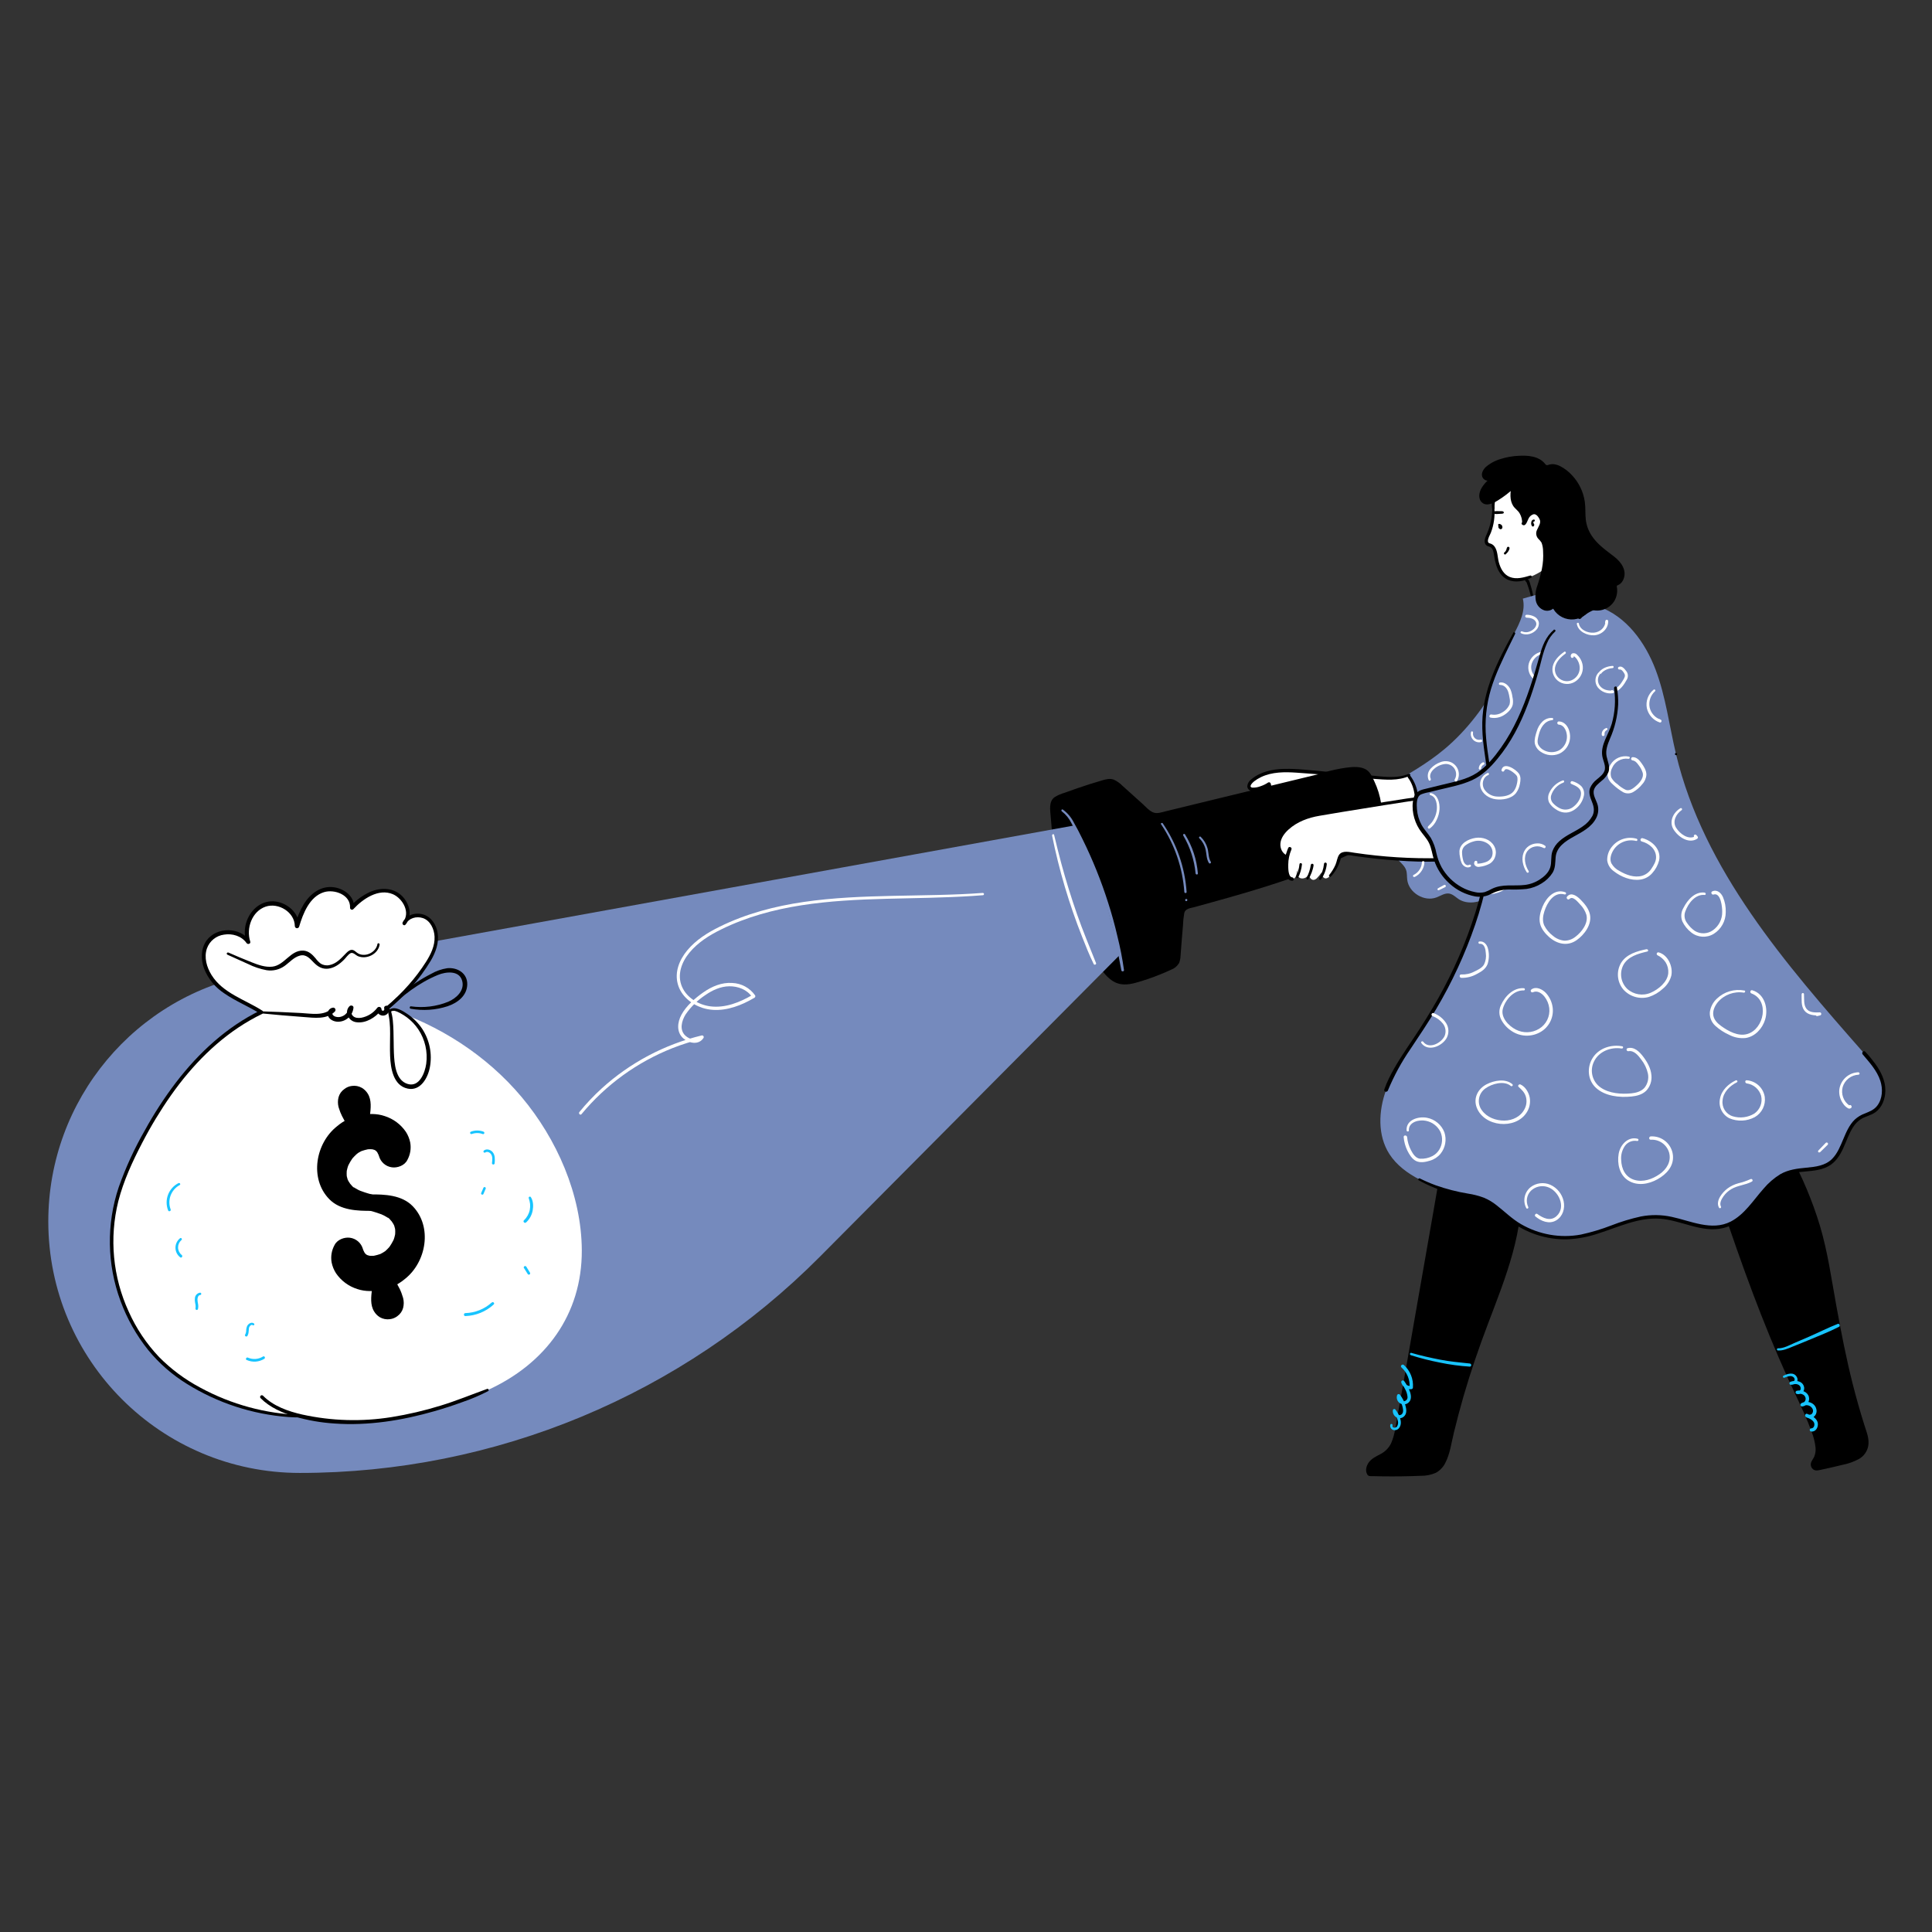 <?xml version="1.0" encoding="UTF-8" standalone="no"?>
<!DOCTYPE svg PUBLIC "-//W3C//DTD SVG 1.1//EN" "http://www.w3.org/Graphics/SVG/1.1/DTD/svg11.dtd">
<!-- Created with Vectornator (http://vectornator.io/) -->
<svg height="1000.0pt" stroke-miterlimit="10" style="fill-rule:nonzero;clip-rule:evenodd;stroke-linecap:round;stroke-linejoin:round;" version="1.1" viewBox="0 0 1000 1000" width="1000.0pt" xml:space="preserve" xmlns="http://www.w3.org/2000/svg" xmlns:xlink="http://www.w3.org/1999/xlink">
<rect x="0" y="0" width="1000" height="1000" fill="#333333" stroke="none"/>
<defs/>
<g id="Untitled">
<path d="M776 352.19C768.62 365.43 759.45 377.82 747.85 387.58C738.78 395.21 728.39 401.1 718.03 406.86C715.48 408.28 712.73 409.91 711.71 412.64C710.81 415.07 711.51 417.77 712.21 420.27C714.74 429.27 717.5 438.7 724 445.43C725.45 446.93 727.11 448.35 727.79 450.31C728.34 451.9 728.17 453.64 728.37 455.31C729.17 462.06 737.16 466.91 743.52 464.5C745.67 463.69 747.76 462.18 750.04 462.5C751.98 462.8 753.44 464.36 755.04 465.42C759.51 468.26 765.6 467.28 770.04 464.42C774.48 461.56 777.68 457.13 780.76 452.81L789.49 440.56C791.83 437.27 794.29 433.38 793.23 429.49" fill="#758abd" fill-rule="nonzero" opacity="1" stroke="none"/>
<path d="M729.4 401C724.4 403.31 718.67 402.91 713.2 402.46L674.77 399.3C670.122 398.76 665.432 398.687 660.77 399.08C656.058 399.496 651.58 401.322 647.92 404.32C646.92 405.25 645.92 406.91 646.86 407.95C647.479 408.46 648.295 408.662 649.08 408.5C651.896 408.273 654.606 407.326 656.95 405.75C657.725 409.792 660.102 413.348 663.54 415.61C666.959 417.83 670.776 419.366 674.78 420.13C678.192 420.728 681.557 421.567 684.85 422.64C687.4 423.64 689.76 425 692.24 426.13C702.24 430.69 713.59 430.87 724.51 429.93C726.51 429.76 728.51 429.51 730.12 428.34C732.53 426.54 733.06 423.2 733.27 420.21C733.72 413.85 733.42 406.91 729.42 401.95" fill="#ffffff" fill-rule="nonzero" opacity="1" stroke="none"/>
<path d="M729.11 400.53C722.78 403.26 715.4 401.91 708.77 401.3C701.38 400.63 693.99 400.06 686.6 399.44C679.21 398.82 671.91 397.8 664.6 397.97C658.6 398.1 652.27 399.45 647.6 403.44C646.413 404.293 645.677 405.64 645.6 407.1C645.707 408.294 646.639 409.247 647.83 409.38C649.461 409.531 651.106 409.327 652.65 408.78C654.34 408.272 655.946 407.52 657.42 406.55L656 406C657.14 413.27 663.69 417.78 670.23 419.91C674.14 421.18 678.23 421.67 682.16 422.79C686.09 423.91 689.56 426.13 693.33 427.68C700.68 430.68 708.74 431.49 716.63 431.31C718.63 431.31 720.63 431.16 722.63 431.01C724.432 430.95 726.224 430.712 727.98 430.3C731.3 429.36 733.06 426.64 733.68 423.38C734.349 419.599 734.44 415.738 733.95 411.93C733.605 408.107 732.191 404.458 729.87 401.4C729.24 400.61 728.15 401.73 728.76 402.52C732.76 407.73 732.85 415.04 732.18 421.31C731.84 424.55 730.77 427.69 727.3 428.59C725.619 428.945 723.908 429.146 722.19 429.19C720.26 429.32 718.32 429.41 716.38 429.44C709.24 429.56 702 428.88 695.25 426.44C691.72 425.14 688.52 423.11 685.01 421.77C681.5 420.43 678.01 419.99 674.5 419.17C667.25 417.47 659.16 413.71 657.72 405.56C657.643 405.29 657.447 405.071 657.187 404.965C656.927 404.86 656.633 404.88 656.39 405.02C655.177 405.845 653.854 406.494 652.46 406.95C651.134 407.473 649.715 407.722 648.29 407.68C645.99 407.38 648.23 405.15 649.08 404.46C650.214 403.579 651.442 402.824 652.74 402.21C658.44 399.5 664.93 399.51 671.09 399.93C684.3 400.82 697.48 402.13 710.69 403.1C717.04 403.57 723.69 404.32 729.69 401.54C730.36 401.23 729.78 400.27 729.11 400.54L729.11 400.53Z" fill="#000000" fill-rule="nonzero" opacity="1" stroke="none"/>
<path d="M686.11 400.52L602 421.3C598.965 422.642 595.408 421.79 593.31 419.22L579.73 407C578.41 405.81 576.99 404.57 575.24 404.28C573.857 404.151 572.462 404.336 571.16 404.82C563.66 407 556.23 409.48 548.92 412.25C547.677 412.619 546.552 413.309 545.66 414.25C544.51 415.66 544.55 417.66 544.66 419.47C546.5 448.67 552.98 478.76 571.08 501.74C573.35 504.64 576.03 507.54 579.6 508.45C582.54 509.19 585.6 508.45 588.55 507.61C594.399 505.921 600.112 503.792 605.64 501.24C606.977 500.745 608.162 499.911 609.08 498.82C609.829 497.498 610.209 495.999 610.18 494.48C610.667 487.607 611.24 480.743 611.9 473.89C611.909 472.766 612.258 471.672 612.9 470.75C613.701 469.973 614.719 469.457 615.82 469.27C647.35 460.57 679.31 452.01 707.99 436.27C709.374 435.598 710.637 434.703 711.73 433.62C713.47 431.7 714.04 429.01 714.3 426.43C715.11 418.226 713.441 409.967 709.51 402.72C708.02 399.97 707.08 394.86 686.14 400.57" fill="#000000" fill-rule="nonzero" opacity="1" stroke="none"/>
<path d="M685.93 399.88C667.61 404.3 649.3 408.737 631 413.19L603.42 419.91C601.3 420.43 598.8 421.39 596.68 420.42C594.56 419.45 593.07 417.6 591.48 416.16L581 406.74C579.707 405.392 578.17 404.303 576.47 403.53C574.53 402.82 572.55 403.31 570.64 403.87C566.273 405.137 561.94 406.51 557.64 407.99C555.453 408.743 553.273 409.52 551.1 410.32C549.253 410.838 547.486 411.608 545.85 412.61C542.7 414.92 543.59 419.39 543.85 422.75C545.03 438.44 547.53 454.19 552.66 469.1C555.158 476.488 558.369 483.615 562.25 490.38C564.216 493.777 566.38 497.056 568.73 500.2C570.89 503.07 573.16 506.1 576.28 507.98C579.84 510.12 583.83 509.77 587.69 508.72C591.971 507.548 596.178 506.122 600.29 504.45C602.29 503.67 604.18 502.84 606.09 501.95C607.773 501.348 609.206 500.201 610.16 498.69C611.03 497.02 611.03 495.04 611.16 493.21C611.333 490.83 611.517 488.457 611.71 486.09C611.89 483.8 612.09 481.51 612.29 479.23C612.365 477.004 612.593 474.785 612.97 472.59C613.5 470.3 616.06 470.08 617.97 469.59L624.17 467.89C632.58 465.56 640.99 463.21 649.35 460.67C665.86 455.67 682.21 449.97 697.79 442.51C701.67 440.65 705.57 438.73 709.3 436.57C712.511 434.767 714.637 431.506 714.99 427.84C716.073 419.835 714.805 411.687 711.34 404.39C710.34 402.32 709.34 399.8 707.34 398.49C704.34 396.49 700.02 396.92 696.64 397.37C692.982 397.894 689.363 398.665 685.81 399.68C685.318 399.815 685.03 400.323 685.165 400.815C685.3 401.307 685.808 401.595 686.3 401.46C689.841 400.442 693.45 399.68 697.1 399.18C699.182 398.864 701.298 398.827 703.39 399.07C705.341 399.223 707.083 400.352 708.02 402.07C710.995 407.346 712.812 413.196 713.35 419.23C713.64 422.9 713.72 427.11 712.35 430.6C710.88 434.47 706.35 436.09 702.95 437.86C688.1 445.56 672.41 451.46 656.5 456.55C648.5 459.09 640.5 461.43 632.5 463.7C628.5 464.82 624.5 465.927 620.5 467.02C618.56 467.56 616.6 468.02 614.69 468.64C613.172 468.983 611.915 470.042 611.32 471.48C610.84 473.315 610.588 475.203 610.57 477.1C610.37 479.31 610.18 481.51 609.99 483.72C609.8 485.93 609.63 488.13 609.47 490.34C609.439 492.489 609.242 494.632 608.88 496.75C608.35 498.95 606.54 499.82 604.64 500.69C602.74 501.56 600.64 502.46 598.64 503.25C594.729 504.838 590.721 506.174 586.64 507.25C584.47 507.929 582.17 508.08 579.93 507.69C578.11 507.217 576.441 506.288 575.08 504.99C572.414 502.385 570.065 499.475 568.08 496.32C563.834 490.078 560.255 483.408 557.4 476.42C551.61 462.35 548.4 447.32 546.66 432.24C546.22 428.43 545.89 424.61 545.66 420.79C545.54 419.07 545.16 416.88 546.1 415.32C547.04 413.76 549.63 413.15 551.31 412.53C555.35 411.03 559.423 409.623 563.53 408.31C565.663 407.643 567.797 406.977 569.93 406.31C572 405.69 574.22 404.79 576.29 405.86C578.037 406.97 579.64 408.294 581.06 409.8L586.06 414.26L591.2 418.89C592.507 420.26 594.01 421.43 595.66 422.36C597.38 423.047 599.278 423.145 601.06 422.64C603.21 422.17 605.35 421.58 607.49 421.04L620.77 417.71C638.317 413.323 655.86 408.917 673.4 404.49L686.19 401.25C686.543 401.153 686.752 400.788 686.655 400.435C686.558 400.082 686.193 399.873 685.84 399.97L685.93 399.88Z" fill="#000000" fill-rule="nonzero" opacity="1" stroke="none"/>
<path d="M749 589.35C740.533 639.35 731.84 689.333 722.92 739.3C722.13 743.74 721.13 748.54 717.7 751.47C715.57 753.3 712.7 754.14 710.55 755.87C708.4 757.6 706.88 761 708.64 763.18C717.46 763.473 726.287 763.44 735.12 763.08C737.87 762.97 740.74 762.8 743.12 761.43C747.47 758.95 748.9 753.48 750.01 748.6C754.309 729.636 759.82 710.968 766.51 692.71C771.9 678 778.07 663.54 782.14 648.41C786.21 633.28 788.14 617.26 784.9 601.94" fill="#000000" fill-rule="nonzero" opacity="1" stroke="none"/>
<path d="M877.06 578.33C892.94 627.72 908.9 677.28 931.27 724.09C934.13 730.09 939.03 740.73 940.27 747.23C941.095 750.513 940.421 753.993 938.43 756.73C937.903 757.511 937.904 758.534 938.432 759.315C938.959 760.096 939.909 760.478 940.83 760.28C945.443 759.307 950.037 758.257 954.61 757.13C959.05 756.04 964.08 754.36 965.73 750.13C966.594 747.794 966.64 745.235 965.86 742.87C954.7 708.87 951.48 684.69 944.86 649.42C938.93 617.82 919.2 580.19 896.52 558.05" fill="#000000" fill-rule="nonzero" opacity="1" stroke="none"/>
<path d="M748.49 589.2C743.87 616 739.203 642.787 734.49 669.56C732.15 682.893 729.817 696.247 727.49 709.62C726.297 716.333 725.103 723.047 723.91 729.76C723.33 733 722.76 736.23 722.17 739.46C721.787 742.091 721.058 744.66 720 747.1C718.787 749.56 716.788 751.545 714.32 752.74C712.18 753.89 709.91 754.93 708.46 756.97C707.24 758.68 706.56 761.08 707.62 763.04C708.27 764.23 709.13 764.04 710.38 764.04C712.1 764.09 713.82 764.12 715.53 764.15C722.21 764.24 728.89 764.15 735.53 763.87C738.16 763.906 740.768 763.381 743.18 762.33C745.26 761.189 746.948 759.446 748.02 757.33C750.55 752.55 751.24 746.79 752.51 741.59C754.05 735.27 755.717 728.983 757.51 722.73C761.18 710.08 765.45 697.64 770.13 685.33C779.13 661.53 789.42 636.81 787.13 610.79C786.875 607.744 786.425 604.718 785.78 601.73C785.52 600.51 783.66 601.03 783.91 602.25C789.27 628.84 779.99 654.99 770.61 679.53C765.8 692.12 761.2 704.77 757.31 717.69C755.403 723.99 753.637 730.323 752.01 736.69C751.177 739.963 750.38 743.243 749.62 746.53C749.092 749.193 748.39 751.819 747.52 754.39C746.52 757.13 744.84 759.75 742.12 761.05C738.95 762.57 735.04 762.33 731.62 762.43C723.93 762.67 716.25 762.65 708.57 762.43L709.25 762.82C707.77 760.82 709.08 758.16 710.78 756.69C712.78 755 715.33 754.22 717.41 752.69C721.16 749.95 722.5 745.38 723.34 741.03C725.66 728.94 727.65 716.78 729.78 704.65C734.113 680.077 738.37 655.49 742.55 630.89C744.87 617.11 747.18 603.327 749.48 589.54C749.6 588.82 748.48 588.54 748.38 589.23L748.49 589.2Z" fill="#000000" fill-rule="nonzero" opacity="1" stroke="none"/>
<path d="M876.52 578.48C881.36 593.68 886.19 608.88 891.25 624.01C896.31 639.14 901.6 654.35 907.25 669.35C912.84 684.17 918.81 698.86 925.35 713.29C928.16 719.49 931.2 725.59 933.95 731.82C935.28 734.82 936.54 737.88 937.64 740.98C938.748 743.718 939.458 746.601 939.75 749.54C939.846 751.022 939.614 752.508 939.07 753.89C938.58 755.1 937.53 756.18 937.29 757.47C937.083 758.6 937.513 759.752 938.41 760.47C939.51 761.36 940.71 761.14 941.99 760.87C945.99 760.023 949.947 759.12 953.86 758.16C956.774 757.583 959.586 756.572 962.2 755.16C964.712 753.736 966.468 751.278 967 748.44C967.65 744.73 966.17 741.35 965.08 737.88C962.84 730.78 960.803 723.62 958.97 716.4C955.59 703.04 952.97 689.52 950.5 675.97C947.97 662.11 946.04 647.97 942 634.48C938.064 621.47 932.775 608.908 926.22 597C919.862 585.18 912.197 574.11 903.37 564C901.37 561.73 899.24 559.63 897.08 557.51C896.35 556.8 895.24 557.92 895.96 558.63C904.991 567.701 912.892 577.832 919.49 588.8C926.611 600.291 932.551 612.473 937.22 625.16C939.435 631.148 941.295 637.262 942.79 643.47C944.42 650.34 945.53 657.33 946.79 664.27C949.21 677.67 951.56 691.09 954.51 704.39C955.99 711.057 957.63 717.69 959.43 724.29C960.37 727.73 961.37 731.157 962.43 734.57C962.98 736.35 963.53 738.13 964.1 739.91C964.874 741.835 965.395 743.851 965.65 745.91C965.909 749.166 964.27 752.28 961.44 753.91C958.74 755.54 955.57 756.22 952.53 756.91C948.76 757.82 944.96 758.83 941.13 759.49C939.3 759.81 938.37 758.49 939.34 756.92C940.088 755.756 940.664 754.489 941.05 753.16C941.592 750.466 941.437 747.678 940.6 745.06C939.801 742.177 938.83 739.346 937.69 736.58C935.48 731.06 932.9 725.71 930.37 720.33C923.72 706.18 917.63 691.78 911.93 677.24C900.57 648.24 890.81 618.7 881.16 589.13L877.62 578.26C877.4 577.59 876.34 577.87 876.55 578.56L876.52 578.48Z" fill="#000000" fill-rule="nonzero" opacity="1" stroke="none"/>
<path d="M794.4 314.4C794.19 311.706 793.776 309.031 793.16 306.4C792.85 305.08 792.49 303.77 792.09 302.47C791.77 301.42 791.56 300.04 790.41 299.61C789.59 299.3 789.03 300.61 789.81 301.03C790.2 301.23 790.35 302.03 790.5 302.37C790.71 302.95 790.92 303.52 791.11 304.1C791.47 305.18 791.78 306.28 792.06 307.38C792.641 309.705 793.059 312.067 793.31 314.45C793.38 315.14 794.46 315.16 794.4 314.45L794.4 314.4Z" fill="#000000" fill-rule="nonzero" opacity="1" stroke="none"/>
<path d="M809.66 303.74L788.21 309.85C789.75 315.98 786.72 322.23 783.77 327.85C776.64 341.4 769.34 355.43 768.22 370.7C767.39 382.2 770.12 393.61 771.47 405.05C776.84 450.57 759.92 496.36 734.62 534.58C728.3 544.13 721.38 553.47 717.44 564.21C713.5 574.95 712.95 587.66 719.12 597.3C722.82 603.08 728.58 607.3 734.65 610.46C741.265 613.966 748.362 616.476 755.71 617.91C760.18 618.78 764.8 619.27 768.92 621.21C773.81 623.51 777.55 627.64 781.8 630.96C791.706 638.614 804.287 641.936 816.68 640.17C831.27 638.01 844.76 628.84 859.48 629.96C870.88 630.82 882.16 637.86 893.08 634.45C906.86 630.15 912.03 611.57 925.72 606.97C932.82 604.58 941.36 606.37 947.41 601.97C955.19 596.25 954.81 582.97 963.25 578.3C965.25 577.19 967.58 576.7 969.54 575.52C974.54 572.52 975.99 565.52 974.35 559.85C972.71 554.18 968.72 549.6 964.84 545.18C924.17 498.92 881.84 450.29 867.51 390.38C864.01 375.74 862.25 360.61 856.9 346.54C851.55 332.47 841.77 319 827.58 314C823.781 314.871 820.29 316.759 817.48 319.46" fill="#758abd" fill-rule="nonzero" opacity="1" stroke="none"/>
<path d="M827.73 313.47C826.73 313.14 825.61 313.65 824.73 313.97C823.728 314.317 822.755 314.741 821.82 315.24C820.92 315.699 820.057 316.227 819.24 316.82C818.79 317.16 818.36 317.51 817.95 317.88C817.54 318.25 816.95 318.5 816.68 318.99C816.518 319.367 816.604 319.805 816.895 320.094C817.186 320.383 817.624 320.464 818 320.3C818.45 320.08 818.69 319.57 819.08 319.25C819.47 318.93 819.85 318.66 820.25 318.39C821.047 317.812 821.875 317.277 822.73 316.79C823.552 316.346 824.401 315.952 825.27 315.61C826.258 315.398 827.193 314.99 828.02 314.41C828.157 314.266 828.21 314.062 828.159 313.87C828.108 313.678 827.96 313.527 827.77 313.47L827.73 313.47Z" fill="#000000" fill-rule="nonzero" opacity="1" stroke="none"/>
<path d="M867.51 390.87C867.819 390.87 868.07 390.619 868.07 390.31C868.07 390.001 867.819 389.75 867.51 389.75C867.201 389.75 866.95 390.001 866.95 390.31C866.95 390.619 867.201 390.87 867.51 390.87Z" fill="#000000" fill-rule="nonzero" opacity="1" stroke="none"/>
<path d="M734.36 610.92C739.61 613.837 745.198 616.097 751 617.65C756.62 619.14 762.71 619.34 768.07 621.72C773.19 623.99 776.98 628.28 781.33 631.66C785.526 634.905 790.243 637.414 795.28 639.08C800.319 640.75 805.602 641.561 810.91 641.48C816.44 641.274 821.911 640.263 827.15 638.48C837.57 635.18 848.03 630.03 859.24 630.8C870.18 631.56 880.73 638.25 891.87 635.66C900.16 633.74 905.63 626.81 910.77 620.57C913.33 617.233 916.24 614.179 919.45 611.46C923.025 608.704 927.314 607.029 931.81 606.63C936.72 606.06 941.96 606.08 946.4 603.63C950.06 601.63 952.33 598.06 954.04 594.35C955.75 590.64 956.97 586.78 959.19 583.35C960.257 581.637 961.704 580.193 963.42 579.13C965.78 577.74 968.57 577.28 970.8 575.63C974.27 573.06 975.8 568.7 975.86 564.5C975.92 559.39 973.56 554.67 970.63 550.61C969.041 548.44 967.325 546.366 965.49 544.4C964.64 543.48 963.34 544.83 964.13 545.76C967.64 549.94 971.51 554.1 973.25 559.4C974.63 563.59 974.41 568.68 971.66 572.3C970.04 574.43 967.76 575.3 965.34 576.3C963.35 577.002 961.526 578.104 959.98 579.54C957.16 582.28 955.61 586.01 954.11 589.54C952.61 593.07 951.11 596.99 948.31 599.82C944.78 603.38 939.72 603.95 934.97 604.39C930.22 604.83 925.72 605.39 921.58 607.71C918.252 609.751 915.277 612.318 912.77 615.31C907.51 621.24 902.98 628.61 895.77 632.31C885.93 637.31 875.07 631.92 865.22 629.83C859.99 628.702 854.586 628.638 849.33 629.64C844.107 630.789 838.981 632.343 834 634.29C828.899 636.262 823.654 637.837 818.31 639C812.972 640 807.496 640.02 802.15 639.06C796.942 638.126 791.935 636.299 787.35 633.66C782.65 630.95 778.9 627.16 774.65 623.86C772.673 622.263 770.481 620.95 768.14 619.96C765.456 618.954 762.674 618.234 759.84 617.81C754.168 616.874 748.589 615.438 743.17 613.52C740.361 612.488 737.61 611.303 734.93 609.97C734.29 609.65 733.72 610.59 734.36 610.97L734.36 610.92Z" fill="#000000" fill-rule="nonzero" opacity="1" stroke="none"/>
<path d="M783.29 327.54C775.29 341.83 767.57 357.1 767.23 373.83C767.04 382.69 768.7 391.44 769.95 400.18C771.143 408.33 771.678 416.564 771.55 424.8C771.156 440.917 768.503 456.899 763.67 472.28C758.815 487.767 752.343 502.699 744.36 516.83C740.36 523.89 736.12 530.73 731.61 537.44C727.1 544.15 722.39 550.99 718.82 558.35C717.935 560.16 717.163 562.024 716.51 563.93C716.1 565.12 717.92 565.56 718.37 564.44C721.523 556.83 725.475 549.576 730.16 542.8C734.67 536.06 739.16 529.35 743.32 522.35C751.54 508.499 758.319 493.843 763.55 478.61C768.706 463.607 771.883 447.995 773 432.17C773.527 424.21 773.413 416.221 772.66 408.28C771.83 399.5 769.97 390.85 769.21 382.06C768.412 373.507 769.267 364.88 771.73 356.65C774.16 348.65 777.86 341.11 781.52 333.59C782.413 331.763 783.313 329.937 784.22 328.11C784.54 327.46 783.6 326.9 783.22 327.54L783.29 327.54Z" fill="#000000" fill-rule="nonzero" opacity="1" stroke="none"/>
<path d="M809.66 304.31C809.943 304.272 810.155 304.031 810.155 303.745C810.155 303.459 809.943 303.218 809.66 303.18C809.377 303.218 809.165 303.459 809.165 303.745C809.165 304.031 809.377 304.272 809.66 304.31Z" fill="#000000" fill-rule="nonzero" opacity="1" stroke="none"/>
<path d="M772.94 263.07C773.144 267.983 772.167 272.873 770.09 277.33C769.39 278.83 768.73 280.96 770.09 281.83C770.518 282.028 770.963 282.186 771.42 282.3C773.34 283.03 773.85 285.44 774.15 287.46C774.8 291.78 776.07 296.51 779.78 298.81C783.49 301.11 788.18 300.17 792.16 298.56C803.08 294.15 812.16 283.94 812.65 272.16C812.72 266.625 811.341 261.167 808.65 256.33C806.72 252.7 804.19 249.26 800.7 247.1C794.4 243.19 785.88 244.22 779.7 248.26C775.45 251.03 772.24 258.05 772.95 263.07" fill="#ffffff" fill-rule="nonzero" opacity="1" stroke="none"/>
<path d="M813.25 272.16C813.483 266.789 812.293 261.453 809.8 256.69C807.69 252.5 804.8 248.43 800.64 246.07C796.595 243.896 791.906 243.24 787.42 244.22C783.2 245.04 778.86 247.01 776.14 250.44C773.42 253.87 771.5 258.78 772.33 263.24C772.424 263.537 772.718 263.724 773.027 263.682C773.335 263.64 773.569 263.381 773.58 263.07C773.437 259.274 774.551 255.537 776.75 252.44C779.03 249.1 782.68 247.17 786.53 246.16C790.639 244.996 795.028 245.322 798.92 247.08C802.92 249.02 805.67 252.61 807.73 256.4C810.482 261.207 811.997 266.623 812.14 272.16C812.177 272.438 812.415 272.645 812.695 272.645C812.975 272.645 813.213 272.438 813.25 272.16Z" fill="#000000" fill-rule="nonzero" opacity="1" stroke="none"/>
<path d="M772.39 263.07C772.377 267.538 771.469 271.958 769.72 276.07C769.12 277.47 768.31 278.93 768.48 280.51C768.532 281.115 768.785 281.686 769.2 282.13C769.81 282.76 770.59 282.78 771.33 283.13C772.84 283.89 773.12 286.01 773.33 287.5C773.567 289.221 773.941 290.919 774.45 292.58C775.45 295.72 777.32 298.67 780.45 300.06C784.28 301.78 788.88 300.85 792.52 299.06C793.17 298.75 792.71 297.69 792.03 297.9C788.67 298.9 784.9 300.02 781.46 298.64C778.28 297.37 776.66 294.2 775.8 291.07C775.08 288.42 775.25 285.07 773.5 282.78C773.116 282.269 772.616 281.858 772.04 281.58C771.29 281.22 770.27 281.26 770.16 280.25C769.99 278.72 771.16 277.04 771.69 275.67C773.223 271.64 773.838 267.318 773.49 263.02C773.453 262.742 773.215 262.535 772.935 262.535C772.655 262.535 772.417 262.742 772.38 263.02L772.39 263.07Z" fill="#000000" fill-rule="nonzero" opacity="1" stroke="none"/>
<path d="M775.53 272.06C775.696 272.204 775.85 272.361 775.99 272.53L775.88 272.38C775.939 272.457 775.99 272.541 776.03 272.63L775.95 272.45C775.979 272.517 775.999 272.588 776.01 272.66L776.01 272.45C776.02 272.543 776.02 272.637 776.01 272.73L776.01 272.52C776.015 272.57 776.015 272.62 776.01 272.67L776.09 272.47L776.03 272.59L776.15 272.42L776.1 272.48L776.91 272.27L777.11 272.35L777.01 272.35L777.18 272.48L777.08 272.37L777.21 272.54L777.14 272.43L777.23 272.63C777.226 272.58 777.226 272.53 777.23 272.48L777.23 272.71C777.225 272.667 777.225 272.623 777.23 272.58L777.23 272.81C777.23 272.81 777.23 272.76 777.23 272.74C777.335 272.396 777.217 272.022 776.934 271.8C776.65 271.579 776.259 271.555 775.95 271.74C775.754 271.852 775.613 272.04 775.56 272.26C775.51 272.47 775.51 272.69 775.56 272.9C775.588 273.039 775.642 273.171 775.72 273.29C775.897 273.59 776.184 273.809 776.52 273.9C776.664 273.94 776.816 273.94 776.96 273.9C777.1 273.864 777.228 273.792 777.33 273.69C777.47 273.539 777.572 273.357 777.63 273.16C777.634 273.123 777.634 273.087 777.63 273.05C777.63 272.95 777.63 272.84 777.63 272.74C777.631 272.455 777.54 272.178 777.37 271.95C777.29 271.835 777.196 271.731 777.09 271.64C776.986 271.548 776.872 271.467 776.75 271.4C776.547 271.295 776.332 271.214 776.11 271.16C775.866 271.098 775.609 271.204 775.48 271.42C775.352 271.639 775.385 271.916 775.56 272.1L775.53 272.06Z" fill="#000000" fill-rule="nonzero" opacity="1" stroke="none"/>
<path d="M794 268.92C793.621 268.903 793.254 269.058 793 269.34C792.745 269.642 792.591 270.016 792.56 270.41C792.441 271.046 792.566 271.703 792.91 272.25C793.005 272.402 793.162 272.504 793.34 272.53C793.523 272.561 793.709 272.501 793.84 272.37C794.063 272.133 794.166 271.806 794.117 271.484C794.068 271.162 793.874 270.88 793.59 270.72C793.378 270.592 793.111 270.6 792.907 270.74C792.703 270.88 792.6 271.127 792.644 271.37C792.688 271.614 792.87 271.809 793.11 271.87L793.02 271.87L792.95 271.82L792.95 271.75C792.95 271.75 792.88 271.59 792.95 271.75C793.02 271.91 792.95 271.87 792.95 271.69L792.95 271.62C792.95 271.62 792.95 271.62 792.95 271.57C792.95 271.62 792.95 271.57 792.95 271.51L793.79 271.51C793.79 271.51 793.86 271.6 793.79 271.51C793.787 271.487 793.787 271.463 793.79 271.44C793.785 271.417 793.785 271.393 793.79 271.37C793.73 271.26 793.79 271.46 793.79 271.37C793.751 271.273 793.721 271.173 793.7 271.07C793.7 271.07 793.7 271.02 793.7 270.99C793.7 270.96 793.7 271.12 793.7 270.99C793.7 270.86 793.7 270.88 793.7 270.83C793.69 270.714 793.69 270.596 793.7 270.48L793.7 270.4C793.7 270.4 793.7 270.29 793.7 270.4C793.7 270.51 793.7 270.4 793.7 270.4C793.7 270.4 793.7 270.34 793.7 270.31C793.696 270.257 793.696 270.203 793.7 270.15C793.7 270.09 793.7 270.24 793.7 270.15C793.705 270.127 793.705 270.103 793.7 270.08C793.7 270.01 793.7 270.08 793.7 270.08L793.75 270.02L793.81 269.97C793.81 269.97 793.72 270.03 793.81 269.97C793.9 269.91 793.92 269.92 793.81 269.97C793.7 270.02 793.81 269.97 793.81 269.97C793.81 269.97 793.91 269.97 793.81 269.97C793.71 269.97 793.81 269.97 793.81 269.97C794.022 269.999 794.232 269.902 794.347 269.721C794.463 269.541 794.463 269.309 794.347 269.129C794.232 268.948 794.022 268.851 793.81 268.88L794 268.92Z" fill="#000000" fill-rule="nonzero" opacity="1" stroke="none"/>
<path d="M777.82 264.69L777.74 264.69L778.2 264.96C777.92 264.55 777.45 264.59 777 264.58L776 264.58C775.34 264.58 774.67 264.53 774 264.58C773.591 264.58 773.26 264.911 773.26 265.32C773.26 265.729 773.591 266.06 774 266.06C774.66 266.06 775.33 266.06 776 265.98L777 265.93C777.44 265.93 777.94 265.93 778.2 265.53L777.88 265.77L778 265.77C778.248 265.698 778.405 265.455 778.37 265.2C778.332 264.944 778.118 264.752 777.86 264.74L777.82 264.69Z" fill="#000000" fill-rule="nonzero" opacity="1" stroke="none"/>
<path d="M779.41 286.79C779.882 286.415 780.293 285.97 780.63 285.47C780.786 285.238 780.923 284.994 781.04 284.74C781.273 284.375 781.372 283.94 781.32 283.51C781.249 283.273 781.06 283.091 780.822 283.028C780.583 282.964 780.329 283.03 780.15 283.2C779.956 283.503 779.829 283.844 779.78 284.2C779.751 284.264 779.727 284.331 779.71 284.4C779.678 284.456 779.655 284.517 779.64 284.58C779.64 284.53 779.69 284.45 779.64 284.58L779.64 284.66C779.613 284.726 779.579 284.79 779.54 284.85C779.483 284.967 779.419 285.08 779.35 285.19L779.24 285.35C779.16 285.46 779.3 285.28 779.24 285.35L779.17 285.44C778.998 285.647 778.807 285.838 778.6 286.01C778.372 286.24 778.372 286.61 778.6 286.84C778.83 287.068 779.2 287.068 779.43 286.84L779.41 286.79Z" fill="#000000" fill-rule="nonzero" opacity="1" stroke="none"/>
<path d="M788.46 270.89C788.658 268.661 788.132 266.427 786.96 264.52C786.271 263.693 785.515 262.923 784.7 262.22C782.26 259.56 782.53 255.44 783.17 251.88C780.314 254.619 777.138 257.003 773.71 258.98C772.06 259.98 770 260.81 768.31 259.91C767.107 259.178 766.401 257.847 766.47 256.44C766.555 255.057 767.015 253.722 767.8 252.58C769.374 250.084 771.625 248.087 774.29 246.82C772.34 247.82 769.54 248.72 768.29 246.92C767.04 245.12 768.72 242.85 770.44 241.6C775.49 237.92 781.95 236.66 788.2 236.6C792.2 236.6 796.6 237.25 799.02 240.4C799.308 240.9 799.74 241.3 800.26 241.55C800.886 241.632 801.523 241.528 802.09 241.25C804.34 240.55 806.76 241.57 808.73 242.86C814.771 246.868 818.726 253.346 819.53 260.55C819.88 263.85 819.53 267.2 820.14 270.46C821.36 277.09 826.28 282.46 831.72 286.46C834.45 288.46 837.48 290.36 839.08 293.35C840.68 296.34 840.08 300.85 836.87 302.05C836.645 302.121 836.433 302.225 836.24 302.36C835.77 302.77 835.89 303.51 836 304.12C836.623 307.585 835.24 311.105 832.425 313.22C829.611 315.334 825.845 315.683 822.69 314.12C820.871 317.645 817.171 319.793 813.208 319.624C809.244 319.454 805.741 316.998 804.23 313.33C803.15 315.33 800.14 315.64 798.29 314.33C796.51 312.867 795.555 310.628 795.73 308.33C795.924 306.067 796.432 303.843 797.24 301.72C799.31 295.13 800.57 288.05 798.99 281.32C798.44 278.99 795.86 278.38 795.99 275.99C796.05 274.62 798.14 271.59 798.2 270.22C798.26 268.85 797.2 267.33 796.2 266.3C794.01 263.84 791 266.39 790.1 268.85C789.933 269.459 789.655 270.032 789.28 270.54C788.89 270.95 788.83 271.34 788.47 270.92" fill="#000000" fill-rule="nonzero" opacity="1" stroke="none"/>
<path d="M789 271C789.602 267.842 788.55 264.595 786.21 262.39C784.769 261.156 783.857 259.417 783.66 257.53C783.515 255.704 783.626 253.866 783.99 252.07C784.077 251.702 783.913 251.32 783.587 251.13C783.261 250.939 782.848 250.984 782.57 251.24C780.615 253.121 778.508 254.837 776.27 256.37C774.45 257.61 771.05 260.37 768.71 259.19C766.06 257.82 767.61 254.19 768.82 252.45C770.31 250.299 772.337 248.575 774.7 247.45L773.88 246.06C772.58 246.74 768.22 248.29 768.69 245.2C769.04 242.81 772.11 241.26 774.02 240.32C778.677 238.178 783.778 237.177 788.9 237.4C791.191 237.351 793.465 237.794 795.57 238.7C796.514 239.141 797.358 239.771 798.05 240.55C798.74 241.33 799.24 242.25 800.37 242.4C801.5 242.55 802.37 241.89 803.48 241.86C804.929 241.903 806.338 242.346 807.55 243.14C809.586 244.364 811.41 245.911 812.95 247.72C816.033 251.267 817.983 255.655 818.55 260.32C818.87 263.13 818.66 265.97 818.95 268.78C819.179 271.094 819.798 273.353 820.78 275.46C822.83 279.59 825.799 283.196 829.46 286C832.74 288.64 837.96 291.1 838.8 295.65C839.15 297.55 838.71 299.99 836.88 300.99C835.88 301.51 835.11 301.72 834.88 302.94C834.65 304.16 835.14 305.21 835.05 306.35C834.813 309.083 833.26 311.53 830.889 312.909C828.517 314.288 825.623 314.426 823.13 313.28C822.659 313.012 822.061 313.167 821.78 313.63C820.14 316.857 816.761 318.823 813.145 318.653C809.529 318.482 806.349 316.207 805.02 312.84C804.72 312.13 803.67 312.27 803.32 312.84C802.12 314.84 799.32 314.34 797.98 312.76C796.3 310.76 796.49 307.85 797.07 305.45C797.74 302.7 798.73 300.04 799.35 297.27C799.991 294.569 800.369 291.813 800.48 289.04C800.637 286.367 800.384 283.686 799.73 281.09C799.492 280.286 799.079 279.545 798.52 278.92C797.841 278.317 797.272 277.599 796.84 276.8C796.28 275.23 797.94 273.18 798.51 271.8C799.26 269.94 798.72 268.33 797.56 266.75C796.21 264.93 794.39 263.82 792.2 265.03C791.286 265.571 790.517 266.326 789.96 267.23C789.57 267.83 789.03 270.12 788.43 270.32L789.22 270.53L789 270.35C788.17 269.71 787 270.86 787.84 271.51C789.74 272.99 790.54 269.51 791.19 268.36C791.7 267.322 792.609 266.535 793.71 266.18C795.15 265.9 796.19 267.46 796.79 268.55C797.91 270.55 796.38 272.35 795.58 274.23C794.804 275.755 795.059 277.603 796.22 278.86C796.858 279.454 797.42 280.126 797.89 280.86C798.434 282.305 798.708 283.837 798.7 285.38C798.891 288.441 798.679 291.514 798.07 294.52C797.452 297.453 796.664 300.348 795.71 303.19C794.795 305.595 794.519 308.197 794.91 310.74C795.318 313.164 797.035 315.162 799.37 315.93C801.508 316.552 803.802 315.704 805.02 313.84L803.32 313.84C805.005 317.816 808.834 320.461 813.149 320.63C817.464 320.799 821.489 318.462 823.48 314.63L822.13 314.98C826.851 317.269 832.537 315.703 835.42 311.32C836.721 309.258 837.269 306.81 836.97 304.39C836.893 304.106 836.849 303.814 836.84 303.52C836.93 302.97 836.84 303.28 837.21 303C837.58 302.72 837.98 302.64 838.32 302.4C839.147 301.794 839.799 300.98 840.21 300.04C842.31 295.31 839.15 290.96 835.54 288.14C831.22 284.78 826.78 281.82 823.77 277.14C822.193 274.731 821.185 271.996 820.82 269.14C820.46 266.02 820.73 262.86 820.3 259.75C819.561 254.59 817.245 249.784 813.67 245.99C811.908 244.04 809.803 242.43 807.46 241.24C806.332 240.669 805.101 240.329 803.84 240.24C803.22 240.216 802.6 240.284 802 240.44C801.697 240.559 801.386 240.66 801.07 240.74C800.21 240.85 800.13 240.57 799.7 240.04C796.41 236.04 790.9 235.66 786.05 235.92C782.909 236.055 779.799 236.603 776.8 237.55C773.912 238.376 771.24 239.823 768.97 241.79C767.33 243.37 766.04 246.16 768.06 247.99C769.9 249.66 772.78 248.55 774.66 247.57C775.58 247.09 774.77 245.73 773.84 246.18C770.995 247.556 768.606 249.722 766.96 252.42C765.56 254.75 764.85 258.09 767.14 260.15C769.43 262.21 772.93 260.47 775.21 259.07C778.268 257.194 781.123 255.005 783.73 252.54L782.31 251.72C781.73 254.98 781.31 258.72 783.14 261.72C784.08 263.27 785.7 264.17 786.57 265.72C787.501 267.303 787.946 269.126 787.85 270.96C787.839 271.278 788.087 271.544 788.405 271.555C788.723 271.566 788.989 271.318 789 271Z" fill="#000000" fill-rule="nonzero" opacity="1" stroke="none"/>
<g opacity="1">
<path d="M776.43 354.51C778.61 354.51 780.06 356.25 780.68 358.19C780.981 359.171 781.201 360.174 781.34 361.19C781.615 362.307 781.615 363.473 781.34 364.59C780.558 366.408 779.174 367.902 777.42 368.82C775.784 369.801 773.848 370.157 771.97 369.82C770.91 369.61 770.46 371.23 771.52 371.45C773.838 371.893 776.237 371.466 778.26 370.25C780.26 369.08 782.41 367.08 782.99 364.75C783.217 363.421 783.166 362.059 782.84 360.75C782.679 359.428 782.343 358.133 781.84 356.9C780.9 354.84 778.84 352.9 776.43 353.27C775.66 353.37 775.6 354.51 776.43 354.5L776.43 354.51Z" fill="#ffffff" fill-rule="nonzero" opacity="1" stroke="none"/>
<path d="M798.05 337.32C794.828 337.877 792.211 340.234 791.32 343.38C790.452 346.56 791.623 349.946 794.27 351.91C795.519 352.882 797.009 353.497 798.58 353.69C800.395 353.828 802.214 353.458 803.83 352.62C807.09 351.15 810.15 348.14 809.72 344.27C809.29 340.4 805.29 338.61 801.89 337.89C800.98 337.69 800.6 339.08 801.51 339.28C803.88 339.81 806.84 340.77 807.9 343.2C809.24 346.27 806.79 349.26 804.26 350.7C801.73 352.14 798.65 352.82 795.92 351.17C793.591 349.836 792.275 347.248 792.57 344.58C793.048 341.533 795.354 339.096 798.37 338.45C799.12 338.31 798.78 337.21 798.05 337.32Z" fill="#ffffff" fill-rule="nonzero" opacity="1" stroke="none"/>
<path d="M787.3 327.73C789.9 329.17 793.45 328.08 795.3 325.89C796.272 324.841 796.701 323.4 796.46 321.99C796.156 320.796 795.365 319.784 794.28 319.2C793.021 318.531 791.615 318.187 790.19 318.2C789.776 318.2 789.44 318.536 789.44 318.95C789.44 319.364 789.776 319.7 790.19 319.7C791.87 319.7 794.19 320.21 794.96 321.91C795.96 324.05 793.66 326.13 791.86 326.82C790.589 327.397 789.131 327.397 787.86 326.82C787.24 326.5 786.69 327.42 787.31 327.82L787.3 327.73Z" fill="#ffffff" fill-rule="nonzero" opacity="1" stroke="none"/>
<path d="M816.2 323C816.82 326.94 821.66 329.07 825.2 328.82C829.04 328.56 832.47 325.47 832.4 321.48C832.378 321.127 832.109 320.838 831.758 320.792C831.407 320.746 831.073 320.955 830.96 321.29C830.9 321.55 830.84 321.81 830.79 322.08C830.73 322.438 830.949 322.784 831.299 322.882C831.649 322.979 832.016 322.798 832.15 322.46C832.23 322.2 832.3 321.94 832.37 321.67L830.94 321.48C831.01 324.79 828.11 327.24 824.94 327.48C821.77 327.72 817.82 326.06 817.21 322.74C817.08 322.03 816.02 322.34 816.13 323.04L816.2 323Z" fill="#ffffff" fill-rule="nonzero" opacity="1" stroke="none"/>
<path d="M834.67 344.66C831.67 344.85 828.58 346.1 826.99 348.83C825.534 351.254 825.856 354.348 827.78 356.42C829.789 358.555 832.879 359.283 835.63 358.27C838.63 357.27 840.54 354.5 842.02 351.8C842.888 350.358 842.74 348.523 841.65 347.24C840.8 346.09 839.38 344.38 837.78 345.24C837.492 345.433 837.383 345.804 837.52 346.123C837.657 346.441 838.002 346.616 838.34 346.54C839.34 346.33 840.34 347.89 840.73 348.59C841.45 349.82 840.84 350.8 840.18 351.9C838.94 353.96 837.51 356.04 835.12 356.84C833.057 357.599 830.742 357.144 829.12 355.66C827.515 354.156 827.063 351.79 828 349.8C829.22 347.24 832 346.01 834.67 345.8C835.38 345.74 835.4 344.63 834.67 344.68L834.67 344.66Z" fill="#ffffff" fill-rule="nonzero" opacity="1" stroke="none"/>
<path d="M855.88 357C853.034 359.309 851.701 363.006 852.42 366.6C853.213 370.031 855.725 372.808 859.06 373.94C859.88 374.23 860.4 372.94 859.65 372.55L858.87 372.13C858.01 371.66 857.24 372.98 858.1 373.45L858.88 373.87L859.46 372.47C856.643 371.477 854.529 369.111 853.86 366.2C853.243 363.095 854.302 359.894 856.65 357.77C857.18 357.28 856.42 356.57 855.88 357Z" fill="#ffffff" fill-rule="nonzero" opacity="1" stroke="none"/>
<path d="M813.16 367.61C808.83 367.52 804.16 369.55 802 373.48C800.997 375.167 800.775 377.206 801.39 379.07C802.267 381.015 803.696 382.66 805.5 383.8C809.105 386.425 813.844 386.902 817.9 385.05C821.717 383.239 823.954 379.196 823.46 375C822.87 370.66 818.58 367 814.12 368C813.783 368.114 813.575 368.451 813.624 368.803C813.673 369.155 813.965 369.422 814.32 369.44C817.644 369.077 820.75 371.151 821.69 374.36C822.522 377.832 820.982 381.439 817.9 383.24C814.722 385.031 810.838 385.031 807.66 383.24C806.069 382.417 804.676 381.257 803.58 379.84C802.497 378.401 802.272 376.491 802.99 374.84C804.55 370.84 809.1 368.77 813.16 368.75C813.48 368.75 813.74 368.49 813.74 368.17C813.74 367.85 813.48 367.59 813.16 367.59L813.16 367.61Z" fill="#ffffff" fill-rule="nonzero" opacity="1" stroke="none"/>
<path d="M774.69 396.81C776.787 395.938 779.198 396.346 780.89 397.86C782.57 399.396 783.5 401.585 783.44 403.86C783.385 405.873 782.684 407.816 781.44 409.4C780.828 410.198 780.096 410.897 779.27 411.47C778.865 411.744 778.441 411.988 778 412.2C777.498 412.373 777.013 412.591 776.55 412.85C776.28 413.025 776.154 413.355 776.239 413.665C776.323 413.975 776.599 414.196 776.92 414.21C778.09 414.29 779.5 413.34 780.4 412.68C781.377 411.963 782.234 411.095 782.94 410.11C784.427 408.091 785.156 405.613 785 403.11C784.83 400.434 783.501 397.965 781.36 396.35C779.212 394.851 776.418 394.64 774.07 395.8C773.38 396.14 773.98 397.11 774.66 396.8L774.69 396.81Z" fill="#ffffff" fill-rule="nonzero" opacity="1" stroke="none"/>
<path d="M809.29 409.56C799.93 408.12 793.29 419.31 797.54 427.32C799.73 431.46 804.67 432.79 809.03 431.85C813.123 430.913 816.594 428.221 818.52 424.49C819.772 422.216 820.145 419.561 819.57 417.03C819 414.68 817.141 412.86 814.78 412.34C813.78 412.18 813.31 413.65 814.35 413.91C818.7 414.98 818.77 420.15 817.13 423.5C815.573 426.619 812.804 428.962 809.47 429.98C805.98 430.98 801.63 430.46 799.47 427.25C797.47 424.31 797.55 420.36 798.89 417.17C800.498 412.97 804.688 410.337 809.17 410.71C809.82 410.79 809.97 409.71 809.32 409.56L809.29 409.56Z" fill="#ffffff" fill-rule="nonzero" opacity="1" stroke="none"/>
<path d="M843.16 391.62C839.404 390.824 835.557 392.499 833.58 395.79C832.527 397.412 831.996 399.317 832.06 401.25C832.2 403.36 833.5 404.92 835.06 406.25C836.625 407.712 838.349 408.993 840.2 410.07C841.852 410.916 843.823 410.855 845.42 409.91C847.188 408.873 848.747 407.516 850.02 405.91C851.294 404.567 852.055 402.818 852.17 400.97C852.17 398.74 850.85 396.69 849.61 394.97C848.51 393.4 847.1 391.86 845.03 391.9C844.599 391.947 844.272 392.311 844.272 392.745C844.272 393.179 844.599 393.543 845.03 393.59C846.4 393.75 847.39 394.94 848.12 395.99C849.094 397.199 849.827 398.584 850.28 400.07C850.96 403.12 848.01 405.89 845.85 407.59C844.64 408.54 843.09 409.39 841.53 408.84C839.957 408.104 838.512 407.122 837.25 405.93C835.908 405.053 834.797 403.866 834.01 402.47C833.473 400.852 833.61 399.086 834.39 397.57C835.78 394.212 839.273 392.226 842.87 392.75C843.6 392.88 843.87 391.75 843.18 391.64L843.16 391.62Z" fill="#ffffff" fill-rule="nonzero" opacity="1" stroke="none"/>
<path d="M869.85 418.3C866.03 420.45 863.75 425.35 866.21 429.3C868.57 433.13 874.01 436.94 878.45 434.15C878.662 434.02 878.804 433.8 878.835 433.553C878.866 433.306 878.783 433.059 878.61 432.88C878.41 432.64 878.2 432.41 877.98 432.18C877.716 431.917 877.298 431.891 877.004 432.119C876.709 432.347 876.631 432.759 876.82 433.08C876.99 433.34 877.16 433.6 877.35 433.86L877.64 432.76C873.98 434.99 869.5 431.58 867.58 428.5C865.51 425.18 867.5 421.29 870.45 419.29C870.647 419.096 870.686 418.791 870.543 418.554C870.401 418.317 870.114 418.208 869.85 418.29L869.85 418.3Z" fill="#ffffff" fill-rule="nonzero" opacity="1" stroke="none"/>
<path d="M847.11 434.12C842.362 432.776 837.273 434.45 834.25 438.35C832.649 440.324 831.811 442.809 831.89 445.35C832.192 447.581 833.405 449.587 835.24 450.89C838.97 453.84 844.24 456.01 849.08 455.27C851.428 454.931 853.58 453.769 855.15 451.99C856.861 450.119 858.093 447.861 858.74 445.41C859.96 439.71 855.25 435.21 850.16 433.83C849.71 433.744 849.269 434.017 849.146 434.458C849.024 434.9 849.26 435.362 849.69 435.52C853.53 436.52 857.23 439.46 857.18 443.78C857.18 445.85 856.01 447.78 854.91 449.43C853.797 451.285 852.038 452.663 849.97 453.3C845.92 454.45 841.68 452.83 838.2 450.8C836.477 449.941 835.046 448.591 834.09 446.92C833.09 444.92 833.73 442.54 834.72 440.67C837.052 436.328 842.019 434.105 846.81 435.26C847.114 435.343 847.427 435.164 847.51 434.86C847.593 434.556 847.414 434.243 847.11 434.16L847.11 434.12Z" fill="#ffffff" fill-rule="nonzero" opacity="1" stroke="none"/>
<path d="M774.94 445.9C777.36 445.67 778.78 447.79 779.67 449.72C780.56 451.65 781.38 454.05 780.43 456.19C778.6 460.36 773.68 460.79 769.8 461.62C769.01 461.79 769.17 463.12 769.99 463.05C774.62 462.68 780.6 461.05 782.06 455.98C782.79 453.44 781.77 450.77 780.61 448.53C779.45 446.29 777.53 444.41 774.94 444.75C774.22 444.84 774.19 445.97 774.94 445.9Z" fill="#ffffff" fill-rule="nonzero" opacity="1" stroke="none"/>
<path d="M810.13 461.8C804.67 459.85 800.32 464.68 798.43 469.24C797.3 471.98 796.43 475.07 797.13 478.05C797.75 480.77 799.73 483.13 801.76 484.96C805.85 488.62 811.27 489.96 816.01 486.66C820.11 483.81 824.07 478.47 822.93 473.23C822.27 470.23 820.17 467.75 818.07 465.63C816.35 463.89 813.34 461.51 811.14 464.04C810.4 464.89 811.6 466.12 812.39 465.29C814.08 463.52 816.8 466.97 817.85 468.12C819.373 469.623 820.497 471.483 821.12 473.53C822.21 477.85 818.69 482.44 815.42 484.89C813.797 486.202 811.767 486.909 809.68 486.89C807.456 486.661 805.359 485.745 803.68 484.27C801.851 482.874 800.358 481.087 799.31 479.04C798.25 476.7 798.61 474.09 799.36 471.72C800.76 467.27 804.29 461.38 809.86 462.96C810.169 463.046 810.489 462.864 810.575 462.555C810.661 462.246 810.479 461.926 810.17 461.84L810.13 461.8Z" fill="#ffffff" fill-rule="nonzero" opacity="1" stroke="none"/>
<path d="M765.83 488.5C768.43 488.29 768.94 491.43 769.06 493.36C769.347 495.373 769.02 497.426 768.12 499.25C767.04 501.05 764.93 502.01 763.12 502.88C761.043 503.979 758.707 504.497 756.36 504.38C755.24 504.29 755.24 506.05 756.36 506.13C759.226 506.214 762.059 505.497 764.54 504.06C766.81 502.89 769.01 501.49 769.97 499.01C770.742 496.576 770.849 493.979 770.28 491.49C769.86 489.18 768.28 486.96 765.68 487.32C765.01 487.41 765.16 488.56 765.84 488.5L765.83 488.5Z" fill="#ffffff" fill-rule="nonzero" opacity="1" stroke="none"/>
<path d="M788.75 511.49C783.34 511.11 778.97 515.62 776.92 520.22C775.703 522.704 775.797 525.629 777.17 528.03C778.428 530.323 780.24 532.265 782.44 533.68C786.811 536.593 792.434 536.847 797.05 534.34C801.64 531.857 804.264 526.836 803.68 521.65C803.347 518.794 802.127 516.115 800.19 513.99C798.41 512.07 795.1 510.36 792.67 512.13C792.297 512.371 792.18 512.864 792.405 513.247C792.63 513.631 793.117 513.768 793.51 513.56C795.76 512.56 798.02 514.1 799.4 515.83C800.756 517.546 801.617 519.6 801.89 521.77C802.404 526.084 800.331 530.296 796.6 532.52C792.941 534.732 788.395 534.88 784.6 532.91C780.85 531.01 776.6 526.58 777.9 522.02C779.2 517.46 783.52 512.42 788.72 512.64C789.47 512.64 789.46 511.54 788.72 511.49L788.75 511.49Z" fill="#ffffff" fill-rule="nonzero" opacity="1" stroke="none"/>
<path d="M852.3 491.29C847.41 492.29 841.88 493.82 839.08 498.36C836.517 502.715 836.957 508.208 840.18 512.1C843.497 515.86 848.679 517.377 853.5 516C856.196 515.113 858.667 513.649 860.74 511.71C862.851 509.997 864.363 507.658 865.06 505.03C866.06 500.39 863.38 494.21 858.48 492.94C858.099 492.861 857.716 493.063 857.566 493.422C857.417 493.782 857.545 494.196 857.87 494.41C859.6 495.229 861.073 496.505 862.13 498.1C863.172 499.784 863.648 501.756 863.49 503.73C863.07 508.33 858.41 512.08 854.49 513.81C850.365 515.631 845.553 514.847 842.22 511.81C839.015 508.678 838.159 503.854 840.09 499.81C842.4 495.09 847.94 493.59 852.64 492.5C853.38 492.33 853.07 491.22 852.33 491.37L852.3 491.29Z" fill="#ffffff" fill-rule="nonzero" opacity="1" stroke="none"/>
<path d="M882.3 462C877.22 461.41 873.44 465.8 871.37 469.9C870.091 472.013 869.869 474.601 870.77 476.9C871.831 479.128 873.396 481.08 875.34 482.6C878.691 485.306 883.385 485.603 887.05 483.34C890.894 480.94 893.232 476.731 893.24 472.2C893.342 469.525 892.861 466.86 891.83 464.39C890.89 462.18 888.72 460.21 886.23 461.39C885.33 461.82 885.97 463.31 886.91 463.01C890.75 461.76 891.47 469.76 891.41 472.01C891.472 475.751 889.692 479.283 886.65 481.46C883.864 483.473 880.141 483.615 877.21 481.82C875.602 480.696 874.221 479.277 873.14 477.64C871.876 475.951 871.563 473.733 872.31 471.76C873.78 467.62 877.43 462.76 882.31 463.22C883.08 463.29 883.06 462.12 882.31 462.03L882.3 462Z" fill="#ffffff" fill-rule="nonzero" opacity="1" stroke="none"/>
<path d="M902.85 512.7C897.721 511.727 892.438 513.287 888.66 516.89C886.662 518.725 885.371 521.202 885.01 523.89C884.816 526.57 885.876 529.189 887.88 530.98C889.958 532.865 892.321 534.411 894.88 535.56C897.524 536.982 900.534 537.577 903.52 537.27C908.44 536.54 912.22 532.36 913.62 527.75C915.39 521.95 913.39 514.42 907 512.56C905.93 512.24 905.54 513.82 906.55 514.2C916.04 517.74 913.15 532.68 904.4 535.2C899.66 536.59 894.51 533.71 890.78 531C889.01 529.71 887.3 528 886.85 525.79C886.34 523.3 887.53 520.72 889.08 518.79C892.391 514.876 897.508 512.98 902.57 513.79C903.3 513.91 903.62 512.79 902.88 512.67L902.85 512.7Z" fill="#ffffff" fill-rule="nonzero" opacity="1" stroke="none"/>
<path d="M932.5 514.54C932.61 517.36 932.1 520.65 933.94 523.06C935.78 525.47 939.12 525.66 941.94 525.58L941.73 524.01C941.25 524.13 940.73 524.28 940.32 524.41C939.909 524.523 939.667 524.949 939.78 525.36C939.893 525.771 940.319 526.013 940.73 525.9C941.2 525.79 941.73 525.68 942.15 525.55C942.501 525.43 942.724 525.085 942.688 524.716C942.653 524.346 942.368 524.05 942 524C939.64 524.1 936.56 524.21 935 522.11C933.44 520.01 933.9 516.99 933.74 514.56C933.74 513.81 932.53 513.8 932.56 514.56L932.5 514.54Z" fill="#ffffff" fill-rule="nonzero" opacity="1" stroke="none"/>
<path d="M839.71 541.57C834.07 540.5 827.79 542.41 824.52 547.34C821.25 552.27 821.7 559 826 563C830.74 567.41 838.23 568.17 844.41 567.56C847.19 567.29 850.04 566.56 852.08 564.56C854.104 562.415 855.087 559.492 854.77 556.56C854.48 552.94 852.64 549.69 850.47 546.86C848.58 544.37 845.87 541.66 842.47 542.53C841.47 542.79 841.89 544.28 842.91 544.09C845.77 543.58 848 546.36 849.49 548.4C851.175 550.525 852.358 553.004 852.95 555.65C853.51 558.268 852.848 560.999 851.15 563.07C849.44 564.94 846.87 565.66 844.42 565.91C839.19 566.44 832.95 566 828.51 562.91C824.204 559.932 822.714 554.259 825 549.55C827.49 544.21 833.75 541.79 839.37 542.71C840.11 542.83 840.44 541.71 839.68 541.57L839.71 541.57Z" fill="#ffffff" fill-rule="nonzero" opacity="1" stroke="none"/>
<path d="M782.84 561.21C779.26 558.09 773.36 559.21 769.48 561.21C764.98 563.52 762.48 568.33 764.34 573.27C768.17 583.27 784.23 584.83 790.08 576.01C791.631 573.726 792.247 570.934 791.8 568.21C791.33 565.53 789.59 562.51 787.05 561.34C786.28 560.98 785.34 561.95 786.05 562.6C787.68 564.05 789.12 565.43 789.77 567.6C790.371 569.662 790.179 571.873 789.23 573.8C787.29 577.86 783.01 579.99 778.63 580.02C774.25 580.05 769.63 578.32 767.06 574.75C765.741 573.013 765.189 570.813 765.53 568.659C765.872 566.505 767.078 564.584 768.87 563.34C772.2 560.95 778.47 559.16 781.97 562.08C782.56 562.56 783.4 561.75 782.82 561.24L782.84 561.21Z" fill="#ffffff" fill-rule="nonzero" opacity="1" stroke="none"/>
<path d="M735.65 539.85C739.1 544.65 746.38 541.57 748.78 537.28C750.067 534.878 749.984 531.974 748.56 529.65C747.034 527.264 744.779 525.433 742.13 524.43C741.856 524.293 741.528 524.32 741.281 524.5C741.033 524.681 740.906 524.984 740.953 525.287C740.999 525.59 741.21 525.842 741.5 525.94C743.623 526.722 745.485 528.079 746.88 529.86C748.284 531.678 748.608 534.108 747.73 536.23C746.05 539.83 739.73 543.3 736.67 539.23C736.23 538.63 735.2 539.23 735.67 539.83L735.65 539.85Z" fill="#ffffff" fill-rule="nonzero" opacity="1" stroke="none"/>
<path d="M729.22 585.12C729.01 580.68 734.56 579.39 738.01 580.12C741.314 580.74 744.129 582.888 745.6 585.91C746.872 588.86 746.649 592.242 745 595C744.152 596.425 742.927 597.587 741.46 598.36C739.485 599.394 737.266 599.874 735.04 599.75C732.73 599.53 731.31 597.21 730.32 595.34C729.224 593.233 728.545 590.934 728.32 588.57C728.21 587.45 726.44 587.42 726.54 588.57C726.742 591.002 727.393 593.375 728.46 595.57C729.46 597.57 730.82 599.85 732.87 600.9C735.07 602.04 738.01 601.45 740.26 600.73C742.356 600.099 744.221 598.864 745.62 597.18C748.126 594.063 748.879 589.886 747.62 586.09C746.121 582.195 742.719 579.348 738.62 578.56C734.26 577.69 727.71 579.56 728.05 585.07C728.05 585.84 729.31 585.85 729.27 585.07L729.22 585.12Z" fill="#ffffff" fill-rule="nonzero" opacity="1" stroke="none"/>
<path d="M791 624.7C789.655 621.899 790.211 618.555 792.39 616.34C794.641 614.192 797.876 613.427 800.85 614.34C806.7 616.12 810.85 624.83 805.63 629.49C802.47 632.33 798.63 630.49 795.69 628.34C794.95 627.81 794.02 629.02 794.69 629.6C797.69 632.1 801.85 633.82 805.49 631.66C808.94 629.61 810.16 625.44 809.32 621.66C808.486 617.93 805.945 614.81 802.46 613.24C799.086 611.764 795.177 612.235 792.25 614.47C789.006 617.077 788.063 621.617 790 625.3C790.36 625.97 791.37 625.38 791 624.7Z" fill="#ffffff" fill-rule="nonzero" opacity="1" stroke="none"/>
<path d="M847.74 589.44C842.65 588.06 838.62 592.54 837.82 597.18C836.95 602.18 838.2 608.18 842.76 611.02C847.5 614.02 853.39 612.95 858.02 610.33C862.65 607.71 866.39 603.63 865.92 598.11C865.405 592.244 860.318 587.853 854.44 588.2C853.35 588.28 853.33 589.96 854.44 589.92C858.787 589.648 862.738 592.434 863.94 596.62C865.15 601.22 862.64 605.23 858.94 607.78C855.24 610.33 850.49 612.07 845.94 610.7C841.28 609.27 839.29 605.06 839.12 600.45C838.886 597.815 839.594 595.182 841.12 593.02C842.571 591.074 845.004 590.123 847.39 590.57C847.686 590.615 847.968 590.431 848.047 590.143C848.126 589.854 847.977 589.553 847.7 589.44L847.74 589.44Z" fill="#ffffff" fill-rule="nonzero" opacity="1" stroke="none"/>
<path d="M898.42 559.2C894.6 561.03 891.08 564.29 890.28 568.61C889.359 572.715 891.351 576.921 895.11 578.81C899.373 580.627 904.232 580.402 908.31 578.2C911.963 576.087 913.987 571.984 913.44 567.8C912.731 563.1 908.87 559.512 904.13 559.15C903.06 559.07 903.13 560.64 904.13 560.77C907.65 561.252 910.557 563.759 911.55 567.17C912.39 570.668 911.001 574.323 908.05 576.38C904.696 578.415 900.635 578.928 896.88 577.79C893.355 576.693 891.127 573.222 891.6 569.56C891.97 565.26 895.35 562.04 899 560.2C899.67 559.87 899.09 558.88 898.42 559.2Z" fill="#ffffff" fill-rule="nonzero" opacity="1" stroke="none"/>
<path d="M962.07 555C956.874 555.081 952.555 559.024 952 564.19C951.806 566.706 952.515 569.209 954 571.25C954.674 572.287 955.599 573.137 956.69 573.72C957.69 574.12 959 573.21 958.13 572.18C957.917 571.967 957.597 571.902 957.318 572.016C957.038 572.129 956.854 572.399 956.85 572.7L956.85 572.83L957.08 572.27C957.25 572.12 956.35 571.49 956.22 571.37C955.886 571.063 955.578 570.728 955.3 570.37C954.749 569.643 954.311 568.837 954 567.98C953.375 566.263 953.295 564.395 953.77 562.63C954.882 558.978 958.176 556.425 961.99 556.26C962.289 556.221 962.513 555.966 962.513 555.665C962.513 555.364 962.289 555.109 961.99 555.07L962.07 555Z" fill="#ffffff" fill-rule="nonzero" opacity="1" stroke="none"/>
<path d="M890.75 624.49C889.86 622.73 891.09 620.6 892.1 619.16C893.164 617.675 894.527 616.428 896.1 615.5C899.4 613.5 903.43 613.44 906.79 611.57C907.6 611.11 906.88 609.89 906.06 610.32C904.024 611.239 901.904 611.959 899.73 612.47C897.722 613.014 895.83 613.923 894.15 615.15C891.52 617.15 887.78 621.58 889.76 625.09C890.14 625.75 891.12 625.16 890.76 624.49L890.75 624.49Z" fill="#ffffff" fill-rule="nonzero" opacity="1" stroke="none"/>
<path d="M942.06 596.39L945.98 592.56C946.256 592.284 946.256 591.836 945.98 591.56C945.704 591.284 945.256 591.284 944.98 591.56L941.18 595.51C940.957 595.745 940.957 596.115 941.18 596.35C941.419 596.575 941.791 596.575 942.03 596.35L942.06 596.39Z" fill="#ffffff" fill-rule="nonzero" opacity="1" stroke="none"/>
<path d="M752.32 411C746.32 410.85 688.62 420.45 682.74 421.41C676.86 422.37 671.02 424.51 666.54 428.41C664.22 430.41 662.23 433.09 661.84 436.15C661.45 439.21 663.06 442.66 666.01 443.59L667.6 439.27C665.856 443.276 665.405 447.726 666.31 452C666.6 453.39 667.39 455 668.8 455C669.94 455 670.8 453.84 671.06 452.75C671.231 451.621 671.547 450.519 672 449.47C671.54 450.97 671.14 452.78 672.18 453.94C673.22 455.1 675.32 454.83 676.5 453.74C677.577 452.541 678.319 451.078 678.65 449.5C677.997 450.587 677.651 451.832 677.65 453.1C677.77 454.35 678.86 455.61 680.1 455.41C680.739 455.253 681.315 454.904 681.75 454.41C683.457 452.706 684.785 450.661 685.65 448.41C684.812 449.441 684.276 450.683 684.1 452C684.1 453.32 685.1 454.77 686.4 454.66C687.207 454.483 687.92 454.013 688.4 453.34C690.566 450.899 692.147 447.995 693.02 444.85C693.151 444.159 693.416 443.5 693.8 442.91C694.86 441.53 696.94 441.67 698.66 441.91C721.4 445.31 745.82 446.6 768.61 442.91C773.55 442.11 780.39 441.47 784.47 438.22" fill="#ffffff" fill-rule="nonzero" opacity="1" stroke="none"/>
</g>
<path d="M688.86 453.72C691.066 451.35 692.716 448.518 693.69 445.43C693.822 444.621 694.141 443.855 694.62 443.19C695.2 442.713 695.941 442.477 696.69 442.53C698.37 442.599 700.042 442.803 701.69 443.14C708.76 444.14 715.85 444.9 722.97 445.38C737.509 446.521 752.128 446.109 766.58 444.15C769.85 443.67 773.16 443.24 776.39 442.54C779.55 442.005 782.542 440.741 785.13 438.85C785.91 438.22 784.87 436.85 784.05 437.45C779.35 440.91 773.05 441.3 767.47 442.16C760.117 443.276 752.704 443.944 745.27 444.16C730.532 444.503 715.792 443.587 701.21 441.42C698.74 441.08 694.9 439.97 693.13 442.42C692.13 443.86 691.96 445.96 691.25 447.58C690.414 449.473 689.327 451.246 688.02 452.85C687.55 453.42 688.33 454.24 688.85 453.68L688.86 453.72Z" fill="#000000" fill-rule="nonzero" opacity="1" stroke="none"/>
<path d="M752.32 410.45C748.04 410.25 743.56 411.17 739.32 411.73C731.77 412.73 724.24 413.9 716.73 415.1C709.22 416.3 701.83 417.48 694.38 418.69C689.81 419.43 685.19 420.04 680.66 420.96C674.27 422.27 667.47 425.15 663.39 430.45C661.483 432.718 660.609 435.68 660.98 438.62C661.362 441.322 663.193 443.598 665.75 444.55C666.239 444.648 666.725 444.371 666.89 443.9L668.47 439.58C668.83 438.58 667.2 437.91 666.79 438.87C665.357 442.164 664.743 445.757 665 449.34C665.19 451.79 665.66 455.69 668.79 455.88C669.95 455.95 669.92 454.2 668.79 454.1C666.68 453.89 666.79 449 666.79 447.56C666.813 444.893 667.36 442.256 668.4 439.8L666.72 439.09L665.13 443.41L666.26 442.76C663.76 441.89 662.51 439.07 662.74 436.55C662.99 433.71 664.88 431.25 666.92 429.39C671.37 425.34 677.11 423.24 682.97 422.25C686.92 421.58 690.88 420.94 694.84 420.25C709.21 417.9 723.59 415.59 737.99 413.48C741.08 413.03 744.17 412.56 747.27 412.14C748.943 411.849 750.633 411.662 752.33 411.58C752.624 411.542 752.843 411.291 752.843 410.995C752.843 410.699 752.624 410.448 752.33 410.41L752.32 410.45Z" fill="#000000" fill-rule="nonzero" opacity="1" stroke="none"/>
<path d="M804.64 326.51C800.41 329.99 798.82 335.66 797.38 340.94C792.17 360.07 785.72 379.57 772.49 394.33C770.034 397.209 767.143 399.686 763.92 401.67C759.92 404.01 755.32 405.15 750.8 406.25L737.42 409.53C736.097 409.728 734.858 410.3 733.85 411.18C733.098 412.125 732.648 413.275 732.56 414.48C731.844 419.628 733.055 424.86 735.96 429.17C737.39 431.28 739.21 433.12 740.39 435.38C741.86 438.17 742.25 441.38 743.16 444.38C745.912 453.146 752.892 459.938 761.73 462.45C764.165 463.243 766.779 463.305 769.25 462.63C770.79 462.12 772.16 461.19 773.65 460.56C778.8 458.37 784.73 459.88 790.25 458.99C794.118 458.352 797.697 456.54 800.5 453.8C801.866 452.559 802.897 450.994 803.5 449.25C804.22 446.89 803.78 444.31 804.33 441.9C805.62 436.34 811.5 433.4 816.53 430.68C821.56 427.96 826.95 423.44 826.05 417.81C825.56 414.81 823.27 412.04 823.81 409.04C824.59 404.69 830.69 402.99 831.63 398.68C832.19 396.09 830.63 393.55 830.3 390.93C829.76 386.98 831.85 383.23 833.39 379.55C836.466 372.126 837.405 363.99 836.1 356.06" fill="#758abd" fill-rule="nonzero" opacity="1" stroke="none"/>
<path d="M804.21 326.08C800.07 329.45 798.21 334.63 796.85 339.6C795.29 345.11 793.72 350.6 791.85 356.02C788.18 366.89 783.6 377.54 776.95 386.94C773.51 391.8 769.48 396.76 764.45 400.05C759.15 403.51 752.7 404.66 746.65 406.15C743.4 406.94 740.15 407.72 736.91 408.53C734.37 409.17 732.41 410.33 731.7 413.01C730.29 418.34 731.7 424.62 734.64 429.2C736.19 431.64 738.34 433.68 739.64 436.31C740.94 438.94 741.3 442.15 742.22 445.03C743.76 449.75 746.52 453.98 750.22 457.29C753.969 460.756 758.627 463.083 763.65 464C766.591 464.48 769.608 463.951 772.21 462.5C774.975 461.083 778.044 460.363 781.15 460.4C784.153 460.504 787.159 460.411 790.15 460.12C792.92 459.725 795.575 458.747 797.94 457.25C800.219 455.885 802.152 454.013 803.59 451.78C805.12 449.24 804.95 446.5 805.2 443.65C805.68 438.32 810.34 435.37 814.62 433C818.9 430.63 823.85 428.09 826.19 423.42C827.25 421.372 827.531 419.009 826.98 416.77C826.34 414.23 824.21 411.5 825.04 408.77C825.63 406.83 827.48 405.5 828.94 404.22C830.546 403.012 831.8 401.396 832.57 399.54C833.5 396.78 832.11 394.14 831.57 391.48C830.92 388.33 832.1 385.27 833.3 382.41C835.797 376.794 837.241 370.768 837.56 364.63C837.641 361.695 837.42 358.76 836.9 355.87C836.73 354.87 835.29 355.32 835.43 356.28C836.348 362.411 835.942 368.668 834.24 374.63C832.68 380.03 828.44 385.37 829.32 391.23C829.7 393.75 831.43 396.54 830.44 399.09C829.72 400.95 827.93 402.22 826.44 403.49C824.932 404.647 823.747 406.172 823 407.92C822.14 410.37 823.13 412.77 824 415.03C825 417.48 825.46 419.84 824.24 422.3C823.014 424.519 821.263 426.404 819.14 427.79C815.27 430.52 810.72 432.14 807.14 435.37C805.51 436.791 804.265 438.6 803.52 440.63C802.58 443.34 803.24 446.27 802.4 448.97C801.56 451.67 799.31 453.69 797.09 455.15C794.757 456.7 792.098 457.689 789.32 458.04C783.55 458.75 777.68 457.36 772.24 460.04C771.039 460.728 769.777 461.304 768.47 461.76C766.825 462.144 765.115 462.144 763.47 461.76C761.016 461.266 758.654 460.392 756.47 459.17C752.14 456.758 748.566 453.188 746.15 448.86C744.935 446.567 744.034 444.122 743.47 441.59C742.956 438.824 741.99 436.162 740.61 433.71C739.09 431.33 737.08 429.32 735.73 426.82C734.404 424.346 733.613 421.62 733.41 418.82C733.24 416.47 733.01 412.51 735.41 411.24C736.722 410.702 738.091 410.313 739.49 410.08L744.27 408.91C750.18 407.46 756.38 406.35 761.95 403.81C767.22 401.4 771.38 397.26 775.03 392.81C782.03 384.39 787.03 374.59 790.85 364.42C792.85 359.17 794.53 353.8 796.08 348.42C797.54 343.32 798.52 337.91 800.65 333.04C801.61 330.699 803.07 328.596 804.93 326.88C805.52 326.36 804.67 325.55 804.08 326.03L804.21 326.08Z" fill="#000000" fill-rule="nonzero" opacity="1" stroke="none"/>
<g opacity="1">
<path d="M740.4 411.57C743.5 412.44 743.96 416.57 743.67 419.28C743.384 421.689 742.44 423.973 740.94 425.88C740.41 426.54 739.76 427.06 739.22 427.7C738.68 428.34 739.35 429.26 740.07 428.81C741.597 427.675 742.805 426.167 743.58 424.43C744.445 422.698 744.958 420.812 745.09 418.88C745.3 415.69 744.28 411.36 740.69 410.5C740.395 410.42 740.09 410.595 740.01 410.89C739.93 411.185 740.105 411.49 740.4 411.57Z" fill="#ffffff" fill-rule="nonzero" opacity="1" stroke="none"/>
<path d="M760.52 447.6C759.06 448.44 757.82 446.83 757.43 445.6C757.026 444.259 756.804 442.87 756.77 441.47C756.651 439.976 757.289 438.523 758.47 437.6C759.661 436.681 761.02 436.002 762.47 435.6C765.153 434.697 768.109 435.176 770.37 436.88C772.41 438.468 773.132 441.227 772.13 443.61C771.42 444.955 770.18 445.941 768.71 446.33C768.012 446.551 767.3 446.728 766.58 446.86C766.4 446.86 764.22 447.3 764.58 446.69C764.793 446.325 764.67 445.858 764.305 445.645C763.94 445.432 763.473 445.555 763.26 445.92C762.867 446.546 762.923 447.355 763.4 447.92C764.033 448.601 764.991 448.878 765.89 448.64C767.753 448.442 769.559 447.874 771.2 446.97C774.234 444.948 775.153 440.904 773.29 437.77C771.37 434.46 767.35 433.13 763.72 433.69C760.09 434.25 755.72 436.43 755.4 440.51C755.363 441.647 755.477 442.783 755.74 443.89C755.886 444.887 756.169 445.86 756.58 446.78C757.39 448.43 759.41 449.64 761.15 448.58C761.398 448.408 761.472 448.074 761.32 447.813C761.169 447.552 760.843 447.451 760.57 447.58L760.52 447.6Z" fill="#ffffff" fill-rule="nonzero" opacity="1" stroke="none"/>
<path d="M770 400.1C767.057 401.275 765.468 404.475 766.31 407.53C767.31 411.05 770.68 413.22 774.13 413.69C777.58 414.16 782.37 413.48 784.71 410.45C785.734 409.046 786.419 407.423 786.71 405.71C787.07 403.92 787.28 402.02 786.2 400.43C784.78 398.33 778.37 394.05 777.2 398.43C777.087 398.83 777.32 399.247 777.72 399.36C778.12 399.473 778.537 399.24 778.65 398.84C779.5 396.5 784.56 400.52 785.15 401.7C785.74 402.88 785.4 404.7 785.07 406.02C784.794 407.308 784.245 408.522 783.46 409.58C781.64 411.89 778.15 412.4 775.38 412.31C772.471 412.348 769.75 410.876 768.19 408.42C766.78 405.94 767.48 402.31 770.31 401.17C770.95 400.91 770.69 399.87 770.02 400.11L770 400.1Z" fill="#ffffff" fill-rule="nonzero" opacity="1" stroke="none"/>
<path d="M791.22 450.87C789.35 447.87 788.36 443.65 790.54 440.56C791.51 439.268 792.945 438.404 794.54 438.15C795.304 438.01 796.086 438.01 796.85 438.15C797.646 438.342 798.421 438.617 799.16 438.97C799.8 439.22 800.31 438.26 799.83 437.82C798.625 436.896 797.125 436.442 795.61 436.54C794.102 436.574 792.634 437.028 791.37 437.85C788.62 439.69 787.68 443 788.15 446.16C788.451 448.055 789.157 449.862 790.22 451.46C790.63 452.09 791.64 451.51 791.22 450.87Z" fill="#ffffff" fill-rule="nonzero" opacity="1" stroke="none"/>
<path d="M808.93 403.94C805.828 405.018 803.3 407.315 801.93 410.3C801.154 411.865 801.1 413.691 801.78 415.3C802.581 416.718 803.727 417.911 805.11 418.77C807.91 420.77 811.17 421.27 814.23 419.53C817.137 417.877 819.181 415.041 819.83 411.76C820.167 409.983 819.636 408.151 818.4 406.83C817.109 405.65 815.551 404.799 813.86 404.35C813.06 404.09 812.49 405.35 813.28 405.73C815.51 406.73 818.28 407.73 818.33 410.65C818.33 413.27 816.53 415.89 814.53 417.47C812.431 419.275 809.423 419.564 807.02 418.19C805.817 417.543 804.732 416.697 803.81 415.69C802.818 414.593 802.473 413.056 802.9 411.64C803.875 408.592 806.204 406.167 809.21 405.07C809.89 404.8 809.61 403.69 808.9 403.95L808.93 403.94Z" fill="#ffffff" fill-rule="nonzero" opacity="1" stroke="none"/>
<path d="M803.41 371.59C801.558 371.496 799.75 372.169 798.41 373.45C796.976 374.846 795.94 376.6 795.41 378.53C794.8 380.41 794.1 382.77 794.41 384.76C794.809 386.56 795.91 388.126 797.47 389.11C800.298 391.068 803.93 391.445 807.1 390.11C810.22 388.656 812.327 385.649 812.63 382.22C813.04 378.62 811.09 373.53 806.86 373.41C805.79 373.41 805.8 375 806.86 375.07C809.86 375.25 811.15 379.01 811.05 381.55C810.975 384.299 809.52 386.825 807.18 388.27C804.739 389.609 801.797 389.661 799.31 388.41C797.985 387.792 796.897 386.76 796.21 385.47C795.46 383.9 796.08 381.9 796.47 380.3C797.36 376.67 799.38 373.14 803.47 372.73C803.748 372.693 803.955 372.455 803.955 372.175C803.955 371.895 803.748 371.657 803.47 371.62L803.41 371.59Z" fill="#ffffff" fill-rule="nonzero" opacity="1" stroke="none"/>
<path d="M827.3 348.2C825.413 350.335 825.287 353.503 827 355.78C828.895 358.149 831.93 359.299 834.92 358.78C835.19 358.698 835.387 358.465 835.424 358.185C835.46 357.905 835.33 357.629 835.09 357.48L834.73 357.28C833.95 356.83 833.32 357.96 834.04 358.47L834.37 358.71L834.73 357.38C833.507 357.516 832.269 357.404 831.09 357.05C829.956 356.692 828.947 356.019 828.18 355.11C826.754 353.327 826.717 350.804 828.09 348.98C828.55 348.45 827.81 347.68 827.3 348.2Z" fill="#ffffff" fill-rule="nonzero" opacity="1" stroke="none"/>
<path d="M809.73 337.32C807.05 339.17 804.36 341.75 803.67 345.06C803.049 348.207 804.501 351.399 807.28 353C810.078 354.591 813.567 354.297 816.06 352.26C818.649 350.213 819.818 346.852 819.06 343.64C818.644 341.867 817.72 340.255 816.4 339C815.816 338.262 814.854 337.933 813.94 338.16C813.558 338.306 813.256 338.607 813.107 338.987C812.959 339.368 812.978 339.794 813.16 340.16C813.52 340.96 814.83 340.39 814.57 339.57C814.57 339.74 814.46 339.57 814.69 339.68C814.837 339.752 814.972 339.847 815.09 339.96C815.321 340.158 815.538 340.372 815.74 340.6C816.134 341.064 816.47 341.575 816.74 342.12C817.327 343.216 817.643 344.437 817.66 345.68C817.681 348.144 816.385 350.432 814.26 351.68C812.204 352.937 809.605 352.886 807.6 351.55C805.482 350.209 804.422 347.692 804.94 345.24C805.58 342.33 807.94 340.03 810.25 338.35C810.84 337.93 810.25 336.95 809.68 337.35L809.73 337.32Z" fill="#ffffff" fill-rule="nonzero" opacity="1" stroke="none"/>
<path d="M831.37 376.85C829.896 377.304 828.935 378.722 829.06 380.26C829.072 380.45 829.15 380.631 829.28 380.77C829.438 380.933 829.666 381.008 829.89 380.97C830.098 380.942 830.284 380.827 830.401 380.653C830.517 380.479 830.554 380.263 830.5 380.06C830.5 379.99 830.5 379.9 830.5 380.06C830.5 380.06 830.5 379.99 830.5 379.95C830.5 379.91 830.5 379.82 830.5 379.75C830.5 379.68 830.5 379.6 830.5 379.53C830.5 379.46 830.5 379.38 830.5 379.53C830.5 379.68 830.5 379.53 830.5 379.53C830.5 379.53 830.57 379.26 830.61 379.12C830.614 379.09 830.614 379.06 830.61 379.03C830.61 378.92 830.61 379.13 830.61 379.03C830.637 378.96 830.671 378.894 830.71 378.83L830.81 378.65L830.93 378.49C830.87 378.56 830.86 378.57 830.93 378.49L831 378.41L831.14 378.27C831.19 378.27 831.26 378.18 831.31 378.12L831.25 378.17L831.39 378.06C831.46 378 831.39 378.06 831.39 378.06C831.39 378.06 831.5 377.97 831.56 377.94C831.625 377.895 831.696 377.858 831.77 377.83C832.002 377.685 832.095 377.393 831.99 377.14C831.884 376.891 831.611 376.758 831.35 376.83L831.37 376.85Z" fill="#ffffff" fill-rule="nonzero" opacity="1" stroke="none"/>
</g>
<g opacity="1">
<path d="M719.64 737.39C719.33 738.509 719.918 739.68 721 740.1C722.231 740.525 723.592 740.049 724.29 738.95C726.29 736.13 724.08 731.78 722.2 729.51C722.011 729.323 721.738 729.25 721.481 729.318C721.224 729.385 721.022 729.584 720.95 729.84C720.47 733.27 724.64 735.64 727.04 732.79C728.26 731.34 727.94 729.26 727.48 727.59C726.912 725.542 725.947 723.626 724.64 721.95C724.463 721.681 724.147 721.536 723.827 721.579C723.508 721.622 723.24 721.844 723.14 722.15C722.652 723.673 723.212 725.336 724.522 726.253C725.831 727.17 727.586 727.129 728.85 726.15C732.31 723.47 728.71 717.51 726.85 714.91C726.632 714.544 726.178 714.396 725.787 714.563C725.395 714.729 725.187 715.16 725.3 715.57C725.941 717.939 728.284 719.427 730.7 719C731.074 718.893 731.332 718.549 731.33 718.16C731.648 713.776 729.929 709.49 726.67 706.54C725.82 705.77 724.55 707.04 725.41 707.8C728.344 710.412 729.893 714.243 729.6 718.16L730.24 717.33C728.716 717.563 727.263 716.603 726.88 715.11L725.32 715.76C726.07 716.766 726.723 717.841 727.27 718.97C728.001 720.255 728.438 721.686 728.55 723.16C728.565 723.776 728.308 724.367 727.848 724.775C727.387 725.184 726.769 725.369 726.16 725.28C725.599 725.132 725.124 724.76 724.846 724.251C724.568 723.743 724.511 723.142 724.69 722.59L723.32 722.95C724.92 724.897 725.933 727.259 726.24 729.76C726.33 730.94 725.94 732.17 724.66 732.45C724.007 732.554 723.345 732.33 722.891 731.849C722.437 731.369 722.25 730.696 722.39 730.05L721.11 730.58C722.278 731.91 723.093 733.513 723.48 735.24C723.831 736.319 723.665 737.5 723.03 738.44C722.31 739.25 720.38 739.23 720.77 737.71C720.815 737.414 720.631 737.132 720.343 737.053C720.054 736.974 719.753 737.123 719.64 737.4L719.64 737.39Z" fill="#18c4ff" fill-rule="nonzero" opacity="1" stroke="none"/>
<path d="M730.2 701.43C735.197 703.014 740.283 704.306 745.43 705.3C750.481 706.35 755.601 707.039 760.75 707.36C761.75 707.36 761.75 705.86 760.75 705.75C755.59 705.19 750.47 704.75 745.36 703.75C740.25 702.75 735.36 701.66 730.51 700.25C730.195 700.164 729.871 700.35 729.785 700.665C729.699 700.98 729.885 701.304 730.2 701.39L730.2 701.43Z" fill="#18c4ff" fill-rule="nonzero" opacity="1" stroke="none"/>
<path d="M920.27 699C922.96 699.16 925.45 698 927.89 697C930.64 695.93 933.37 694.79 936.09 693.66C941.36 691.46 946.77 689.37 951.85 686.75C952.66 686.33 952.09 684.91 951.22 685.25C946.13 687.25 941.22 689.75 936.17 691.95C933.69 693.03 931.17 694.09 928.71 695.16C926.25 696.23 923.23 697.97 920.27 697.89C919.56 697.89 919.57 698.95 920.27 699Z" fill="#18c4ff" fill-rule="nonzero" opacity="1" stroke="none"/>
<path d="M923.56 713.12C924.88 712.6 926.79 711.75 928.1 712.67C928.665 713.008 928.978 713.646 928.9 714.3C928.66 715.1 927.58 715.16 926.9 715.18L927.11 716.74C928.51 716.34 930.24 716.04 931.41 717.15C932.58 718.26 932.13 720.45 930.41 719.86L930.41 721.49C931.88 721.17 933.8 721.6 934.41 723.11C934.692 723.751 934.659 724.486 934.322 725.099C933.985 725.713 933.382 726.134 932.69 726.24L933.13 727.87C933.932 727.362 934.905 727.195 935.831 727.407C936.756 727.619 937.559 728.193 938.06 729C938.598 729.84 938.542 730.93 937.92 731.71C937.313 732.371 936.301 732.458 935.59 731.91L934.9 733.54C936.33 734.1 938.14 734.81 938.9 736.27C939.45 737.37 938.99 739.27 937.52 739.32C937.073 739.32 936.71 739.683 936.71 740.13C936.71 740.577 937.073 740.94 937.52 740.94C939.83 741.24 941.19 738.71 940.9 736.68C940.51 733.98 937.66 732.68 935.41 731.82C934.41 731.43 933.97 732.91 934.72 733.45C935.927 734.29 937.534 734.27 938.72 733.4C939.995 732.463 940.553 730.832 940.12 729.31C939.3 725.88 935.17 724.68 932.31 726.36C931.976 726.565 931.818 726.966 931.922 727.344C932.026 727.722 932.368 727.985 932.76 727.99C933.932 727.884 934.999 727.268 935.675 726.304C936.351 725.341 936.569 724.129 936.27 722.99C935.55 720.31 932.45 719.32 929.99 719.87C929.629 719.977 929.381 720.309 929.381 720.685C929.381 721.061 929.629 721.393 929.99 721.5C931.095 721.806 932.278 721.468 933.055 720.626C933.833 719.783 934.074 718.577 933.68 717.5C932.68 714.61 929.23 714.32 926.76 715.19C925.97 715.47 926.03 716.81 926.98 716.75C928.122 716.803 929.229 716.345 930 715.5C930.554 714.642 930.554 713.538 930 712.68C928.47 710 925.31 710.98 923.1 712.08C922.53 712.36 922.93 713.36 923.54 713.08L923.56 713.12Z" fill="#18c4ff" fill-rule="nonzero" opacity="1" stroke="none"/>
</g>
<path d="M671.9 454.28C672.977 452.123 673.654 449.788 673.9 447.39C673.895 447.033 673.607 446.745 673.25 446.74C672.893 446.745 672.605 447.033 672.6 447.39C672.365 449.568 671.806 451.698 670.94 453.71C670.793 453.985 670.885 454.326 671.15 454.49C671.424 454.642 671.769 454.549 671.93 454.28L671.9 454.28Z" fill="#000000" fill-rule="nonzero" opacity="1" stroke="none"/>
<path d="M677.26 455C677.94 453.908 678.507 452.748 678.95 451.54C679.17 450.95 679.36 450.35 679.52 449.75C679.716 449.098 679.847 448.428 679.91 447.75C679.889 447.407 679.629 447.126 679.288 447.079C678.947 447.033 678.621 447.235 678.51 447.56C678.34 448.16 678.29 448.8 678.14 449.4C677.99 450 677.85 450.54 677.67 451.09C677.294 452.228 676.829 453.335 676.28 454.4C676.123 454.676 676.219 455.028 676.495 455.185C676.771 455.342 677.123 455.246 677.28 454.97L677.26 455Z" fill="#000000" fill-rule="nonzero" opacity="1" stroke="none"/>
<path d="M683.8 455.14C685.441 452.813 686.453 450.103 686.74 447.27C686.773 446.991 686.642 446.717 686.404 446.567C686.166 446.417 685.864 446.417 685.626 446.567C685.388 446.717 685.257 446.991 685.29 447.27C685.001 449.849 684.151 452.334 682.8 454.55C682.39 455.19 683.38 455.74 683.8 455.14Z" fill="#000000" fill-rule="nonzero" opacity="1" stroke="none"/>
<g opacity="1">
<path d="M722.9 407.35C723.278 409.112 722.723 410.945 721.43 412.2C720.86 412.76 721.75 413.65 722.31 413.08C723.854 411.496 724.473 409.229 723.95 407.08C723.78 406.4 722.75 406.69 722.9 407.37L722.9 407.35Z" fill="#ffffff" fill-rule="nonzero" opacity="1" stroke="none"/>
<path d="M740.57 403.17C739.57 401.17 740.93 399.06 742.48 397.81C744.081 396.435 746.076 395.602 748.18 395.43C750.118 395.362 751.939 396.354 752.933 398.018C753.928 399.682 753.938 401.756 752.96 403.43C752.758 403.775 752.875 404.218 753.22 404.42C753.565 404.622 754.008 404.505 754.21 404.16C755.141 402.508 755.347 400.544 754.779 398.735C754.211 396.926 752.919 395.433 751.21 394.61C749.422 393.815 747.388 393.775 745.57 394.5C743.663 395.174 741.948 396.299 740.57 397.78C739.01 399.367 738.582 401.748 739.49 403.78C739.85 404.47 740.87 403.86 740.54 403.17L740.57 403.17Z" fill="#ffffff" fill-rule="nonzero" opacity="1" stroke="none"/>
<path d="M761.41 378.93C761.05 380.413 761.507 381.976 762.61 383.031C763.713 384.086 765.294 384.475 766.76 384.05C767.063 383.935 767.23 383.608 767.145 383.295C767.059 382.982 766.75 382.785 766.43 382.84C765.376 383.128 764.248 382.859 763.438 382.126C762.628 381.393 762.248 380.297 762.43 379.22C762.501 378.934 762.333 378.643 762.05 378.56C761.766 378.483 761.472 378.647 761.39 378.93L761.41 378.93Z" fill="#ffffff" fill-rule="nonzero" opacity="1" stroke="none"/>
<path d="M766.68 397.76C766.68 397.7 766.68 397.63 766.68 397.57C766.68 397.75 766.68 397.63 766.68 397.57C766.68 397.51 766.68 397.51 766.68 397.48C766.68 397.45 766.75 397.23 766.79 397.1L766.79 397.03C766.79 396.91 766.73 397.16 766.79 397.03L766.88 396.86C766.941 396.747 767.008 396.636 767.08 396.53L767.14 396.45C767.14 396.45 767.06 396.55 767.14 396.45L767.26 396.31L767.55 396.04C767.47 396.11 767.55 396.04 767.55 396.04L767.71 395.94C767.82 395.87 767.95 395.81 768.07 395.75C768.217 395.668 768.325 395.532 768.37 395.37C768.412 395.201 768.387 395.022 768.3 394.87C768.112 394.575 767.728 394.475 767.42 394.64C766.23 395.232 765.461 396.431 765.42 397.76C765.42 398.086 765.684 398.35 766.01 398.35C766.335 398.345 766.599 398.085 766.61 397.76L766.68 397.76Z" fill="#ffffff" fill-rule="nonzero" opacity="1" stroke="none"/>
<path d="M732.24 453.91C734.413 452.855 736.071 450.97 736.84 448.68C737.123 447.901 737.265 447.078 737.26 446.25C737.22 445.93 736.948 445.69 736.625 445.69C736.302 445.69 736.03 445.93 735.99 446.25C735.944 446.926 735.83 447.596 735.65 448.25C735.435 448.915 735.136 449.551 734.76 450.14C733.995 451.32 732.919 452.265 731.65 452.87C731.379 453.034 731.287 453.383 731.44 453.66C731.611 453.928 731.959 454.019 732.24 453.87L732.24 453.91Z" fill="#ffffff" fill-rule="nonzero" opacity="1" stroke="none"/>
<path d="M744.69 460.77C745.29 460.54 745.85 460.24 746.42 459.96L748.06 459.15C748.355 458.976 748.454 458.595 748.28 458.3C748.106 458.005 747.725 457.906 747.43 458.08L745.85 458.93C745.33 459.22 744.79 459.48 744.29 459.82C744.065 459.952 743.973 460.23 744.074 460.47C744.176 460.71 744.439 460.838 744.69 460.77Z" fill="#ffffff" fill-rule="nonzero" opacity="1" stroke="none"/>
</g>
<g opacity="1">
<path d="M549.56 419.93C551.714 421.585 553.451 423.723 554.63 426.17C556.02 428.7 557.31 431.3 558.63 433.89C561.217 439.15 563.61 444.503 565.81 449.95C570.165 460.73 573.741 471.808 576.51 483.1C578.07 489.46 579.15 495.88 580.42 502.3C580.57 503.05 581.87 502.89 581.78 502.11C580.949 496.179 579.801 490.298 578.34 484.49C577.007 478.723 575.43 473.013 573.61 467.36C570.006 456.002 565.547 444.934 560.27 434.25C558.83 431.32 557.35 428.39 555.72 425.56C554.393 422.976 552.479 420.739 550.13 419.03C549.57 418.65 549.06 419.55 549.6 419.93L549.56 419.93Z" fill="#758abd" fill-rule="nonzero" opacity="1" stroke="none"/>
<path d="M601 426.67C607.988 437.089 612.125 449.156 613 461.67C613.05 462.43 614.24 462.43 614.19 461.67C613.306 448.95 609.046 436.696 601.85 426.17C601.48 425.62 600.57 426.17 600.95 426.69L601 426.67Z" fill="#758abd" fill-rule="nonzero" opacity="1" stroke="none"/>
<path d="M614 466.42C614.309 466.42 614.56 466.169 614.56 465.86C614.56 465.551 614.309 465.3 614 465.3C613.691 465.3 613.44 465.551 613.44 465.86C613.44 466.169 613.691 466.42 614 466.42Z" fill="#758abd" fill-rule="nonzero" opacity="1" stroke="none"/>
<path d="M612.44 432.45C615.985 438.445 618.166 445.147 618.83 452.08C618.91 452.83 620.07 452.85 620.02 452.08C619.438 444.922 617.162 438.005 613.38 431.9C613.228 431.64 612.895 431.553 612.635 431.705C612.375 431.857 612.288 432.19 612.44 432.45Z" fill="#758abd" fill-rule="nonzero" opacity="1" stroke="none"/>
<path d="M620.76 433.88C622.439 435.549 623.593 437.673 624.08 439.99C624.56 442.25 624.44 444.65 625.72 446.67C626.11 447.3 627.11 446.72 626.72 446.09C625.4 444.01 625.65 441.4 625.02 439.09C624.394 436.83 623.18 434.777 621.5 433.14C621.296 432.936 620.964 432.936 620.76 433.14C620.556 433.344 620.556 433.676 620.76 433.88Z" fill="#758abd" fill-rule="nonzero" opacity="1" stroke="none"/>
<path d="M555.93 427.28L132 504.05C70.048 515.277 25.002 569.219 25 632.18C25 704.093 83.297 762.39 155.21 762.39C256.289 762.392 353.194 722.081 424.45 650.39L579.65 494.23C579.65 494.23 571.79 463.3 568.65 455.42C565.51 447.54 559.77 434.83 559.77 434.83L557.55 430.41" fill="#758abd" fill-rule="nonzero" opacity="1" stroke="none"/>
</g>
<path d="M155.81 733C128.94 732.73 96.15 720.29 78.81 699.8C61.47 679.31 53.88 650.62 59.69 624.38C62.07 613.62 66.54 603.43 71.53 593.6C86.04 565.02 106.42 537.87 135.26 523.89C128.11 519.29 119.84 516.38 113.43 510.8C107.02 505.22 102.92 495.43 107.3 488.14C111.68 480.85 123.84 480.59 128.56 487.57C126.02 480.18 129.76 470.86 137.13 468.24C144.5 465.62 153.86 471.49 153.8 479.31C155.85 472.15 159.19 464.59 165.87 461.31C172.55 458.03 182.77 462.31 182.29 469.77C187.29 464.33 194.46 459.9 201.71 461.3C208.96 462.7 214.17 472.39 209.29 477.93C211.13 473.71 217.29 472.66 221.09 475.25C224.89 477.84 226.39 482.94 225.77 487.51C225.15 492.08 222.77 496.2 220.22 500.02C214.701 508.212 208.025 515.561 200.4 521.84C227.23 530.43 251.88 546.23 270.01 567.84C288.14 589.45 301.01 618.34 301.14 647.15C301.28 680.52 282.21 705.95 252.37 719.53C250.97 720.157 249.56 720.763 248.14 721.35C225.72 730.58 198.81 737.61 174.43 735.85C162.43 734.98 144.43 732.17 135.57 723.08" fill="#ffffff" fill-rule="nonzero" opacity="1" stroke="none"/>
<path d="M252.15 718.89C244.15 721.79 236.24 725.04 228.06 727.55C219.739 730.122 211.248 732.107 202.65 733.49C187.327 735.952 171.678 735.508 156.52 732.18C149.21 730.53 141.52 727.85 136.15 722.43C135.802 722.082 135.238 722.082 134.89 722.43C134.542 722.778 134.542 723.342 134.89 723.69C139.67 728.51 146.21 731.33 152.63 733.24C159.327 735.172 166.214 736.369 173.17 736.81C190.62 738.05 208.17 735.22 224.89 730.42C229.67 729.05 234.4 727.53 239.06 725.81C243.725 724.235 248.265 722.309 252.64 720.05C253.26 719.71 252.84 718.65 252.15 718.89Z" fill="#000000" fill-rule="nonzero" opacity="1" stroke="none"/>
<path d="M155.81 732.4C137.573 731.801 119.726 726.956 103.69 718.25C95.817 714.079 88.622 708.738 82.35 702.41C75.816 695.525 70.5 687.578 66.63 678.91C58.392 661.019 56.491 640.856 61.24 621.74C63.97 611.13 68.6 601.11 73.65 591.44C78.077 582.899 83.072 574.663 88.6 566.79C99.5 551.37 113 537.49 129.5 528.06C131.5 526.89 133.6 525.81 135.71 524.78C136.009 524.599 136.191 524.275 136.191 523.925C136.191 523.575 136.009 523.251 135.71 523.07C126.85 517.39 115.31 514.07 109.5 504.67C107 500.67 105.5 495.53 107.12 490.88C108.505 487.041 111.914 484.295 115.96 483.76C120.25 483.05 125.06 484.46 127.62 488.13C128.25 489.04 129.91 488.52 129.52 487.33C127.29 480.56 130.39 471.67 137.52 469.27C144.12 467.05 152.52 472.12 152.6 479.34C152.616 479.898 153.034 480.363 153.588 480.437C154.141 480.512 154.667 480.174 154.83 479.64C156.83 472.87 160.25 464.03 167.74 461.77C173.18 460.14 181.46 463.18 181.19 469.77C181.147 470.209 181.396 470.624 181.804 470.792C182.212 470.96 182.681 470.842 182.96 470.5C187.76 465.3 195.96 459.67 203.35 462.84C208.42 465.01 212.65 472.4 208.56 477.26L210.04 478.41C211.57 475.14 215.61 474.1 218.87 475.2C222.8 476.52 224.75 480.94 224.93 484.81C225.15 489.58 222.93 494.05 220.43 497.97C217.769 502.128 214.79 506.073 211.52 509.77C207.892 513.89 203.943 517.715 199.71 521.21C198.82 521.95 200.09 523.21 200.97 522.48C209.707 515.401 217.15 506.861 222.97 497.24C225.53 492.88 227.33 487.94 226.51 482.83C225.85 478.73 223.31 474.67 219.2 473.37C215.09 472.07 210.26 473.52 208.4 477.46C207.97 478.36 209.14 479.46 209.88 478.6C213.53 474.31 212.14 468.29 208.64 464.35C204.24 459.4 197.36 459.16 191.56 461.65C187.727 463.393 184.296 465.909 181.48 469.04L183.26 469.77C183.54 463.92 178.17 460 172.86 459.25C166.23 458.31 160.78 462.4 157.37 467.77C155.275 471.272 153.686 475.053 152.65 479L154.88 479.3C154.8 472.69 149.05 467.53 142.75 466.64C135.87 465.64 130.01 470.39 127.75 476.64C126.424 480.24 126.347 484.181 127.53 487.83L129.43 487.03C124.32 479.76 112.17 479.57 106.91 486.81C103.91 491 103.91 496.59 105.61 501.29C107.684 506.568 111.351 511.07 116.1 514.17C121.98 518.25 128.7 520.9 134.73 524.73L134.73 523.02C117.29 531.55 102.84 544.95 91.09 560.26C85.121 568.097 79.743 576.366 75 585C69.593 594.404 65.054 604.282 61.44 614.51C55.029 633.67 55.361 654.445 62.38 673.39C65.752 682.578 70.595 691.156 76.72 698.79C82.376 705.684 89.134 711.594 96.72 716.28C112.59 726.164 130.617 732.058 149.26 733.46C151.42 733.61 153.59 733.66 155.76 733.65C156.08 733.61 156.32 733.338 156.32 733.015C156.32 732.692 156.08 732.42 155.76 732.38L155.81 732.4Z" fill="#000000" fill-rule="nonzero" opacity="1" stroke="none"/>
<path d="M134.91 524.49C142.343 525.23 149.783 525.87 157.23 526.41C162.58 526.81 169.23 527.83 173.35 523.54C173.66 523.195 173.743 522.702 173.563 522.274C173.383 521.846 172.973 521.561 172.51 521.54C171.515 521.607 170.611 522.143 170.074 522.983C169.538 523.824 169.432 524.869 169.79 525.8C170.51 527.8 172.85 528.8 174.85 528.85C179.028 528.891 182.546 525.737 182.96 521.58C183.05 520.5 181.67 520.15 180.96 520.76C179.583 522.077 179.207 524.131 180.03 525.85C180.892 527.747 182.731 529.012 184.81 529.14C189.46 529.65 194.25 526.65 197.1 523.2L195.03 522.34C194.974 523.631 195.7 524.828 196.87 525.376C198.04 525.924 199.425 525.714 200.381 524.845C201.336 523.975 201.675 522.616 201.24 521.4C200.77 519.89 198.39 520.54 198.87 522.05C199.26 523.29 197.51 523.65 197.45 522.34C197.431 521.805 197.066 521.345 196.55 521.205C196.034 521.065 195.486 521.278 195.2 521.73C193.18 524.375 190.251 526.178 186.98 526.79C185.52 527.03 183.67 526.95 182.62 525.79C182.17 525.345 181.917 524.738 181.917 524.105C181.917 523.472 182.17 522.865 182.62 522.42L180.62 521.6C180.31 523.766 178.774 525.555 176.68 526.19C175.733 526.51 174.71 526.531 173.75 526.25C173.172 526.1 172.656 525.775 172.27 525.32C172.02 524.99 171.74 523.99 172.49 523.94L171.65 521.94C167.83 526.05 160.65 524.58 155.74 524.33C148.79 523.98 141.84 523.65 134.89 523.45C134.15 523.45 134.18 524.45 134.89 524.57L134.91 524.49Z" fill="#000000" fill-rule="nonzero" opacity="1" stroke="none"/>
<path d="M200.5 523C207.98 515.46 216.84 508.65 226.75 504.6C230.75 502.96 237.65 502.12 239.2 507.6C240.64 512.66 236.2 516.71 231.99 518.51C225.877 520.983 219.22 521.8 212.69 520.88C212 520.79 211.83 521.99 212.53 522.11C218.918 523.275 225.494 522.835 231.67 520.83C236.78 519.11 241.67 515.46 241.85 509.62C242.03 503.78 236.78 500.62 231.5 501.14C228.571 501.588 225.75 502.575 223.18 504.05C220.427 505.457 217.756 507.02 215.18 508.73C209.428 512.515 204.194 517.033 199.61 522.17C199.09 522.75 199.91 523.58 200.46 523.02L200.5 523Z" fill="#000000" fill-rule="nonzero" opacity="1" stroke="none"/>
<path d="M202.34 523.6C203.84 522.6 205.65 523.6 207.03 524.33C208.28 524.989 209.477 525.745 210.61 526.59C212.92 528.312 214.918 530.416 216.52 532.81C220.008 538.057 221.463 544.397 220.61 550.64C219.96 555.22 217.1 562.84 211.06 561.07C204.64 559.18 204.13 550.37 203.88 544.91C203.72 541.19 203.8 537.47 203.66 533.75C203.52 530.03 203.4 526.08 202.12 522.62C201.984 522.279 201.614 522.094 201.26 522.192C200.906 522.289 200.682 522.637 200.74 523C201.06 525 201.49 526.92 201.68 528.92C201.86 530.915 201.94 532.917 201.92 534.92C201.92 538.79 201.76 542.67 201.92 546.54C202.19 552.86 203.48 561.85 210.99 563.46C217.6 564.87 221.46 557.99 222.49 552.46C223.812 545.527 222.377 538.351 218.49 532.46C216.511 529.505 213.982 526.958 211.04 524.96C208.72 523.37 204.5 520.57 201.7 522.51C201.08 522.94 201.65 523.95 202.3 523.51L202.34 523.6Z" fill="#000000" fill-rule="nonzero" opacity="1" stroke="none"/>
<g opacity="1">
<path d="M92.4 612.36C87.201 615.002 84.882 621.18 87.06 626.59C87.37 627.32 88.65 626.79 88.35 626.05C86.5 621.261 88.49 615.843 93 613.39C93.68 613.04 93.08 612.04 92.4 612.39L92.4 612.36Z" fill="#18c4ff" fill-rule="nonzero" opacity="1" stroke="none"/>
<path d="M93.24 640.87C91.703 642.063 90.808 643.902 90.818 645.847C90.827 647.793 91.741 649.623 93.29 650.8C94.06 651.34 94.79 650.07 94.02 649.54C92.877 648.615 92.199 647.234 92.166 645.764C92.134 644.295 92.749 642.885 93.85 641.91C94.129 641.738 94.222 641.375 94.06 641.09C93.981 640.952 93.849 640.851 93.696 640.81C93.542 640.769 93.378 640.79 93.24 640.87Z" fill="#18c4ff" fill-rule="nonzero" opacity="1" stroke="none"/>
<path d="M103.56 669.08C102.122 669.279 101.011 670.444 100.88 671.89C100.776 672.72 100.814 673.562 100.99 674.38C101.255 675.309 101.323 676.283 101.19 677.24C101.119 677.581 101.325 677.918 101.661 678.011C101.997 678.103 102.346 677.919 102.46 677.59C102.663 676.741 102.687 675.859 102.53 675C102.364 674.233 102.257 673.454 102.21 672.67C102.21 671.83 102.53 670.42 103.56 670.32C103.898 670.31 104.17 670.038 104.18 669.7C104.18 669.358 103.902 669.08 103.56 669.08Z" fill="#18c4ff" fill-rule="nonzero" opacity="1" stroke="none"/>
<path d="M131.5 685.06C130.23 684.06 128.62 685.06 127.95 686.28C127.622 687.021 127.445 687.82 127.43 688.63C127.429 689.383 127.244 690.125 126.89 690.79C126.43 691.52 127.6 692.21 128.06 691.47C128.428 690.813 128.644 690.082 128.69 689.33C128.715 688.66 128.778 687.992 128.88 687.33C129.008 686.826 129.296 686.377 129.7 686.05C130.001 685.723 130.499 685.671 130.86 685.93C131.35 686.28 131.97 685.48 131.5 685.1L131.5 685.06Z" fill="#18c4ff" fill-rule="nonzero" opacity="1" stroke="none"/>
<path d="M127.71 703.94C130.661 705.264 134.079 705.027 136.82 703.31C137.55 702.84 136.88 701.66 136.13 702.13C133.816 703.586 130.934 703.814 128.42 702.74C128.255 702.638 128.056 702.607 127.867 702.654C127.679 702.701 127.518 702.822 127.42 702.99C127.312 703.154 127.278 703.355 127.325 703.545C127.373 703.735 127.498 703.896 127.67 703.99L127.71 703.94Z" fill="#18c4ff" fill-rule="nonzero" opacity="1" stroke="none"/>
<path d="M251.17 596.55C251.606 596.214 252.185 596.127 252.7 596.32C253.263 596.493 253.754 596.844 254.1 597.32C255.1 598.65 254.8 600.54 254.64 602.06C254.64 602.447 254.953 602.76 255.34 602.76C255.727 602.76 256.04 602.447 256.04 602.06C256.21 600.12 256.32 597.91 254.99 596.33C253.99 595.1 251.93 594.42 250.54 595.46C250.252 595.644 250.153 596.017 250.31 596.32C250.488 596.616 250.868 596.718 251.17 596.55Z" fill="#18c4ff" fill-rule="nonzero" opacity="1" stroke="none"/>
<path d="M250.25 614.73L249.1 617.4C249.013 617.552 248.988 617.731 249.03 617.9C249.075 618.062 249.183 618.198 249.33 618.28C249.637 618.456 250.028 618.353 250.21 618.05L251.35 615.37C251.43 615.22 251.451 615.045 251.41 614.88C251.368 614.72 251.264 614.583 251.12 614.5C250.816 614.325 250.428 614.428 250.25 614.73Z" fill="#18c4ff" fill-rule="nonzero" opacity="1" stroke="none"/>
<path d="M244.12 587C245.978 586.29 248.032 586.29 249.89 587C250.234 587.09 250.588 586.891 250.69 586.55C250.781 586.203 250.583 585.846 250.24 585.74C248.158 584.955 245.862 584.955 243.78 585.74C243.446 585.837 243.25 586.184 243.34 586.52C243.384 586.682 243.492 586.82 243.638 586.903C243.785 586.985 243.958 587.006 244.12 586.96L244.12 587Z" fill="#18c4ff" fill-rule="nonzero" opacity="1" stroke="none"/>
<path d="M273.67 620.15C273.995 621.126 274.229 622.131 274.37 623.15C274.462 624.186 274.408 625.229 274.21 626.25C273.784 628.302 272.737 630.174 271.21 631.61C270.47 632.3 271.57 633.4 272.32 632.72C274.083 631.093 275.272 628.939 275.71 626.58C276.13 624.38 276.06 621.58 274.78 619.66C274.62 619.402 274.296 619.298 274.015 619.415C273.735 619.531 273.58 619.834 273.65 620.13L273.67 620.15Z" fill="#18c4ff" fill-rule="nonzero" opacity="1" stroke="none"/>
<path d="M271.23 656.37L273.15 659.43C273.341 659.756 273.759 659.866 274.085 659.675C274.411 659.484 274.521 659.066 274.33 658.74L272.44 655.67C272.346 655.499 272.185 655.373 271.996 655.324C271.807 655.275 271.606 655.306 271.44 655.41C271.272 655.508 271.151 655.669 271.104 655.857C271.057 656.046 271.088 656.245 271.19 656.41L271.23 656.37Z" fill="#18c4ff" fill-rule="nonzero" opacity="1" stroke="none"/>
<path d="M254.49 674.2C250.745 677.578 245.921 679.513 240.88 679.66C239.88 679.66 239.88 681.24 240.88 681.2C246.326 681.011 251.525 678.883 255.54 675.2C256.24 674.56 255.2 673.52 254.54 674.2L254.49 674.2Z" fill="#18c4ff" fill-rule="nonzero" opacity="1" stroke="none"/>
</g>
<path d="M117.67 494.13C121.21 495.75 124.76 497.35 128.32 498.93C131.379 500.459 134.638 501.553 138 502.18C141.257 502.688 144.584 501.902 147.27 499.99C149.87 498.14 152.06 495.44 155.27 494.61C158.48 493.78 160.42 496.18 162.49 498.29C164.56 500.4 166.9 501.75 169.95 501.37C173.17 500.97 175.82 498.99 178.05 496.75C179.1 495.7 180.05 494.18 181.37 493.41C182.69 492.64 184.1 494.41 185.31 494.93C189.8 496.76 195.74 493.82 196.49 488.93C196.6 488.21 195.49 487.93 195.37 488.63C194.61 493.19 188.45 495.96 184.67 493.04C183.77 492.34 183 491.5 181.75 491.68C180.5 491.86 179.46 493.04 178.58 493.95C176.32 496.31 173.87 498.89 170.52 499.53C168.947 499.887 167.296 499.595 165.94 498.72C164.951 497.951 164.075 497.045 163.34 496.03C161.65 494.03 159.76 492.16 156.95 492.03C150.3 491.75 147.29 499.63 140.95 500.34C137.27 500.75 133.58 499.39 130.22 498.06C126.22 496.47 122.22 494.81 118.27 493.06C117.57 492.76 116.95 493.77 117.66 494.06L117.67 494.13Z" fill="#000000" fill-rule="nonzero" opacity="1" stroke="none"/>
<path d="M193.68 618.6C191.5 618.01 189.31 617.41 187.18 616.6C186.95 616.51 185.18 615.91 186.5 616.35C185.995 616.161 185.507 615.93 185.04 615.66C184.559 615.419 184.092 615.152 183.64 614.86C183.41 614.72 183.19 614.57 182.97 614.42C182.44 614.04 182.53 614.11 183.24 614.65C182.83 614.78 181.49 612.87 181.18 612.65C181.83 613.54 181.97 613.71 181.59 613.16C180.343 611.527 180.207 611.347 181.18 612.62C180.98 612.23 180.67 611.87 180.44 611.49C180.21 611.11 180.06 610.67 179.82 610.29C180.3 611.45 180.4 611.7 180.14 611.04C180.06 610.83 179.99 610.62 179.92 610.41C179.645 609.556 179.444 608.679 179.32 607.79L179.58 609.79C179.38 608.216 179.38 606.624 179.58 605.05L179.31 607.11C179.552 605.391 180.016 603.71 180.69 602.11L179.87 604.11C180.738 602.154 181.836 600.307 183.14 598.61L181.8 600.35C182.851 599.014 184.053 597.802 185.38 596.74L183.58 598C184.964 596.935 186.471 596.042 188.07 595.34L185.91 596.26C187.798 595.476 189.777 594.932 191.8 594.64L189.36 594.96C190.828 594.785 192.312 594.785 193.78 594.96L191.35 594.63C192.624 594.807 193.87 595.143 195.06 595.63L192.87 594.71C193.752 595.099 194.59 595.582 195.37 596.15L193.51 594.71C194.495 595.502 195.378 596.412 196.14 597.42L194.71 595.58C195.163 596.202 195.546 596.873 195.85 597.58L194.95 595.45C195.49 596.84 196.14 598.18 196.72 599.55L195.88 597.55C195.99 597.85 196.09 598.14 196.18 598.45C197.065 601.526 199.687 603.787 202.86 604.21C205.81 604.61 209.5 603.21 210.86 600.37C212.37 597.628 212.89 594.45 212.33 591.37C211.935 589.406 211.176 587.534 210.09 585.85C207.446 581.965 203.571 579.084 199.09 577.67C194.92 576.24 190.41 576.43 186.14 577.19C181.821 578.111 177.8 580.094 174.44 582.96C163.34 591.7 160.06 609.96 170.37 620.62C176.06 626.5 184.98 626.8 192.61 626.73C197.21 626.73 198.23 619.9 193.7 618.67L193.68 618.6Z" fill="#000000" fill-rule="nonzero" opacity="1" stroke="none"/>
<path d="M190.3 586.88L190.63 586.1L190.15 587.24C190.761 586.024 191.076 584.681 191.07 583.32L191.15 581.49C191.21 580.16 191.33 578.85 191.48 577.49C191.88 573.72 192.48 569.49 190.33 566.03C189.577 564.823 188.549 563.812 187.33 563.08C185.748 562.171 183.906 561.818 182.1 562.08C180.681 562.25 179.338 562.811 178.22 563.7C176.748 564.721 175.685 566.23 175.22 567.96C174.809 569.601 174.809 571.319 175.22 572.96C175.3 573.25 175.4 573.55 175.5 573.84C175.89 575.134 176.392 576.392 177 577.6C177.59 578.78 178.24 579.93 178.86 581.1C179.48 582.27 180.06 583.44 180.61 584.65C180.89 585.28 181.14 585.93 181.46 586.53C181.948 587.36 182.566 588.106 183.29 588.74C184.365 589.808 185.927 590.224 187.39 589.83C188.812 589.388 189.917 588.261 190.33 586.83L190.3 586.88Z" fill="#000000" fill-rule="nonzero" opacity="1" stroke="none"/>
<path d="M190.31 626.32C192.49 626.92 194.68 627.52 196.81 628.32C197.04 628.41 198.81 629.01 197.5 628.57C198.002 628.765 198.49 628.996 198.96 629.26C199.43 629.51 199.9 629.77 200.35 630.06C200.58 630.2 200.8 630.35 201.02 630.5C201.55 630.88 201.46 630.81 200.76 630.27C201.16 630.14 202.51 632.06 202.82 632.27C202.153 631.377 202.013 631.207 202.4 631.76L202.81 632.29C203.01 632.68 203.33 633.04 203.55 633.42C203.77 633.8 203.94 634.25 204.17 634.62C203.7 633.46 203.59 633.21 203.85 633.87C203.93 634.08 204 634.29 204.07 634.5C204.343 635.356 204.547 636.232 204.68 637.12L204.42 635.12C204.625 636.693 204.625 638.287 204.42 639.86L204.7 637.86C204.449 639.579 203.982 641.259 203.31 642.86L204.13 640.86C203.257 642.814 202.16 644.66 200.86 646.36L202.2 644.61C201.155 645.952 199.957 647.167 198.63 648.23L200.41 646.85C199.029 647.918 197.521 648.812 195.92 649.51L198.08 648.6C196.193 649.375 194.218 649.915 192.2 650.21L194.63 649.89C193.162 650.065 191.678 650.065 190.21 649.89L192.65 650.22C191.373 650.044 190.123 649.708 188.93 649.22L191.12 650.14C190.241 649.751 189.406 649.268 188.63 648.7L190.48 650.14C189.496 649.351 188.615 648.44 187.86 647.43L189.28 649.27C188.827 648.648 188.444 647.977 188.14 647.27L189.04 649.41C188.51 648.01 187.86 646.67 187.27 645.31L188.12 647.31C188.001 647.017 187.9 646.716 187.82 646.41C186.931 643.332 184.306 641.072 181.13 640.65C178.18 640.26 174.49 641.65 173.13 644.49C171.62 647.232 171.1 650.41 171.66 653.49C172.059 655.453 172.819 657.324 173.9 659.01C176.543 662.895 180.418 665.777 184.9 667.19C189.07 668.62 193.58 668.43 197.9 667.67C202.199 666.773 206.208 664.825 209.57 662C220.67 653.26 223.95 635 213.64 624.34C207.95 618.46 199.03 618.16 191.4 618.23C186.8 618.23 185.79 625.07 190.31 626.29L190.31 626.32Z" fill="#000000" fill-rule="nonzero" opacity="1" stroke="none"/>
<path d="M193.69 658L193.36 658.78L193.84 657.65C193.229 658.863 192.914 660.202 192.92 661.56L192.84 663.39C192.78 664.72 192.66 666.03 192.52 667.39C192.11 671.16 191.52 675.44 193.67 678.85C194.4 680.054 195.409 681.065 196.61 681.8C198.192 682.709 200.034 683.061 201.84 682.8C203.26 682.63 204.605 682.073 205.73 681.19C207.179 680.154 208.219 678.643 208.67 676.92C209.078 675.278 209.078 673.562 208.67 671.92C208.58 671.62 208.48 671.32 208.39 671.03C208.022 669.769 207.557 668.539 207 667.35C206.4 666.17 205.76 665.02 205.14 663.85C204.52 662.68 203.93 661.51 203.38 660.3C203.1 659.67 202.85 659.02 202.54 658.42C202.043 657.597 201.426 656.852 200.71 656.21C199.632 655.14 198.065 654.728 196.6 655.13C195.193 655.562 194.092 656.663 193.66 658.07L193.69 658Z" fill="#000000" fill-rule="nonzero" opacity="1" stroke="none"/>
<g opacity="1">
<path d="M544.55 432.43C548.162 450.352 553.37 467.915 560.11 484.91C561.96 489.66 563.87 494.42 566.11 499.01C566.43 499.67 567.59 499.19 567.31 498.5C563.96 490.09 560.46 481.75 557.47 473.2C554.48 464.65 551.8 455.99 549.42 447.26C548.06 442.26 546.83 437.2 545.61 432.15C545.44 431.48 544.45 431.77 544.61 432.43L544.55 432.43Z" fill="#ffffff" fill-rule="nonzero" opacity="1" stroke="none"/>
<path d="M508.83 462.17C493.29 463.32 477.69 463.35 462.12 463.7C446.73 464.03 431.3 464.62 416.05 466.84C401.05 469.03 386.24 472.91 372.59 479.61C366.28 482.7 360.19 486.5 355.66 491.97C351.66 496.84 349.08 503.09 350.84 509.42C352.52 515.49 357.84 519.84 363.68 521.7C370.83 524 378.54 522.29 385.19 519.23C387.018 518.384 388.8 517.442 390.53 516.41C390.947 516.159 391.085 515.62 390.84 515.2C388.112 511.329 383.732 508.955 379 508.78C373.63 508.39 368.46 510.57 364.13 513.59C359.8 516.61 355.31 520.5 352.73 525.18C350.56 529.18 350.04 534.3 353.73 537.51C356.73 540.08 361.73 541.02 364.14 537.22C364.312 536.912 364.281 536.531 364.062 536.255C363.843 535.979 363.479 535.863 363.14 535.96C343.902 540.625 326.141 550.039 311.48 563.34C307.319 567.128 303.445 571.219 299.89 575.58C299.26 576.35 300.35 577.46 300.99 576.68C313.538 561.526 329.707 549.783 348 542.54C353.107 540.522 358.354 538.878 363.7 537.62L362.7 536.36C360.88 539.23 356.87 538.01 354.8 536.09C351.53 533.09 352.8 528.38 354.89 525.04C357.592 521.112 361.025 517.741 365 515.11C368.65 512.56 372.89 510.57 377.41 510.5C381.93 510.43 386.72 512.17 389.3 516.09L389.62 514.88C383.08 518.76 375.41 521.88 367.62 520.88C361.62 520.09 355.5 516.47 353.01 510.74C350.33 504.56 352.8 497.94 356.89 493.04C361.32 487.73 367.2 484.04 373.34 481.04C386.34 474.63 400.43 470.82 414.71 468.59C429.29 466.31 444.07 465.59 458.8 465.21C473.53 464.83 488.43 464.71 503.21 463.76C505.06 463.64 506.92 463.51 508.77 463.36C509.49 463.3 509.49 462.18 508.77 462.23L508.83 462.17Z" fill="#ffffff" fill-rule="nonzero" opacity="1" stroke="none"/>
</g>
</g>
</svg>
